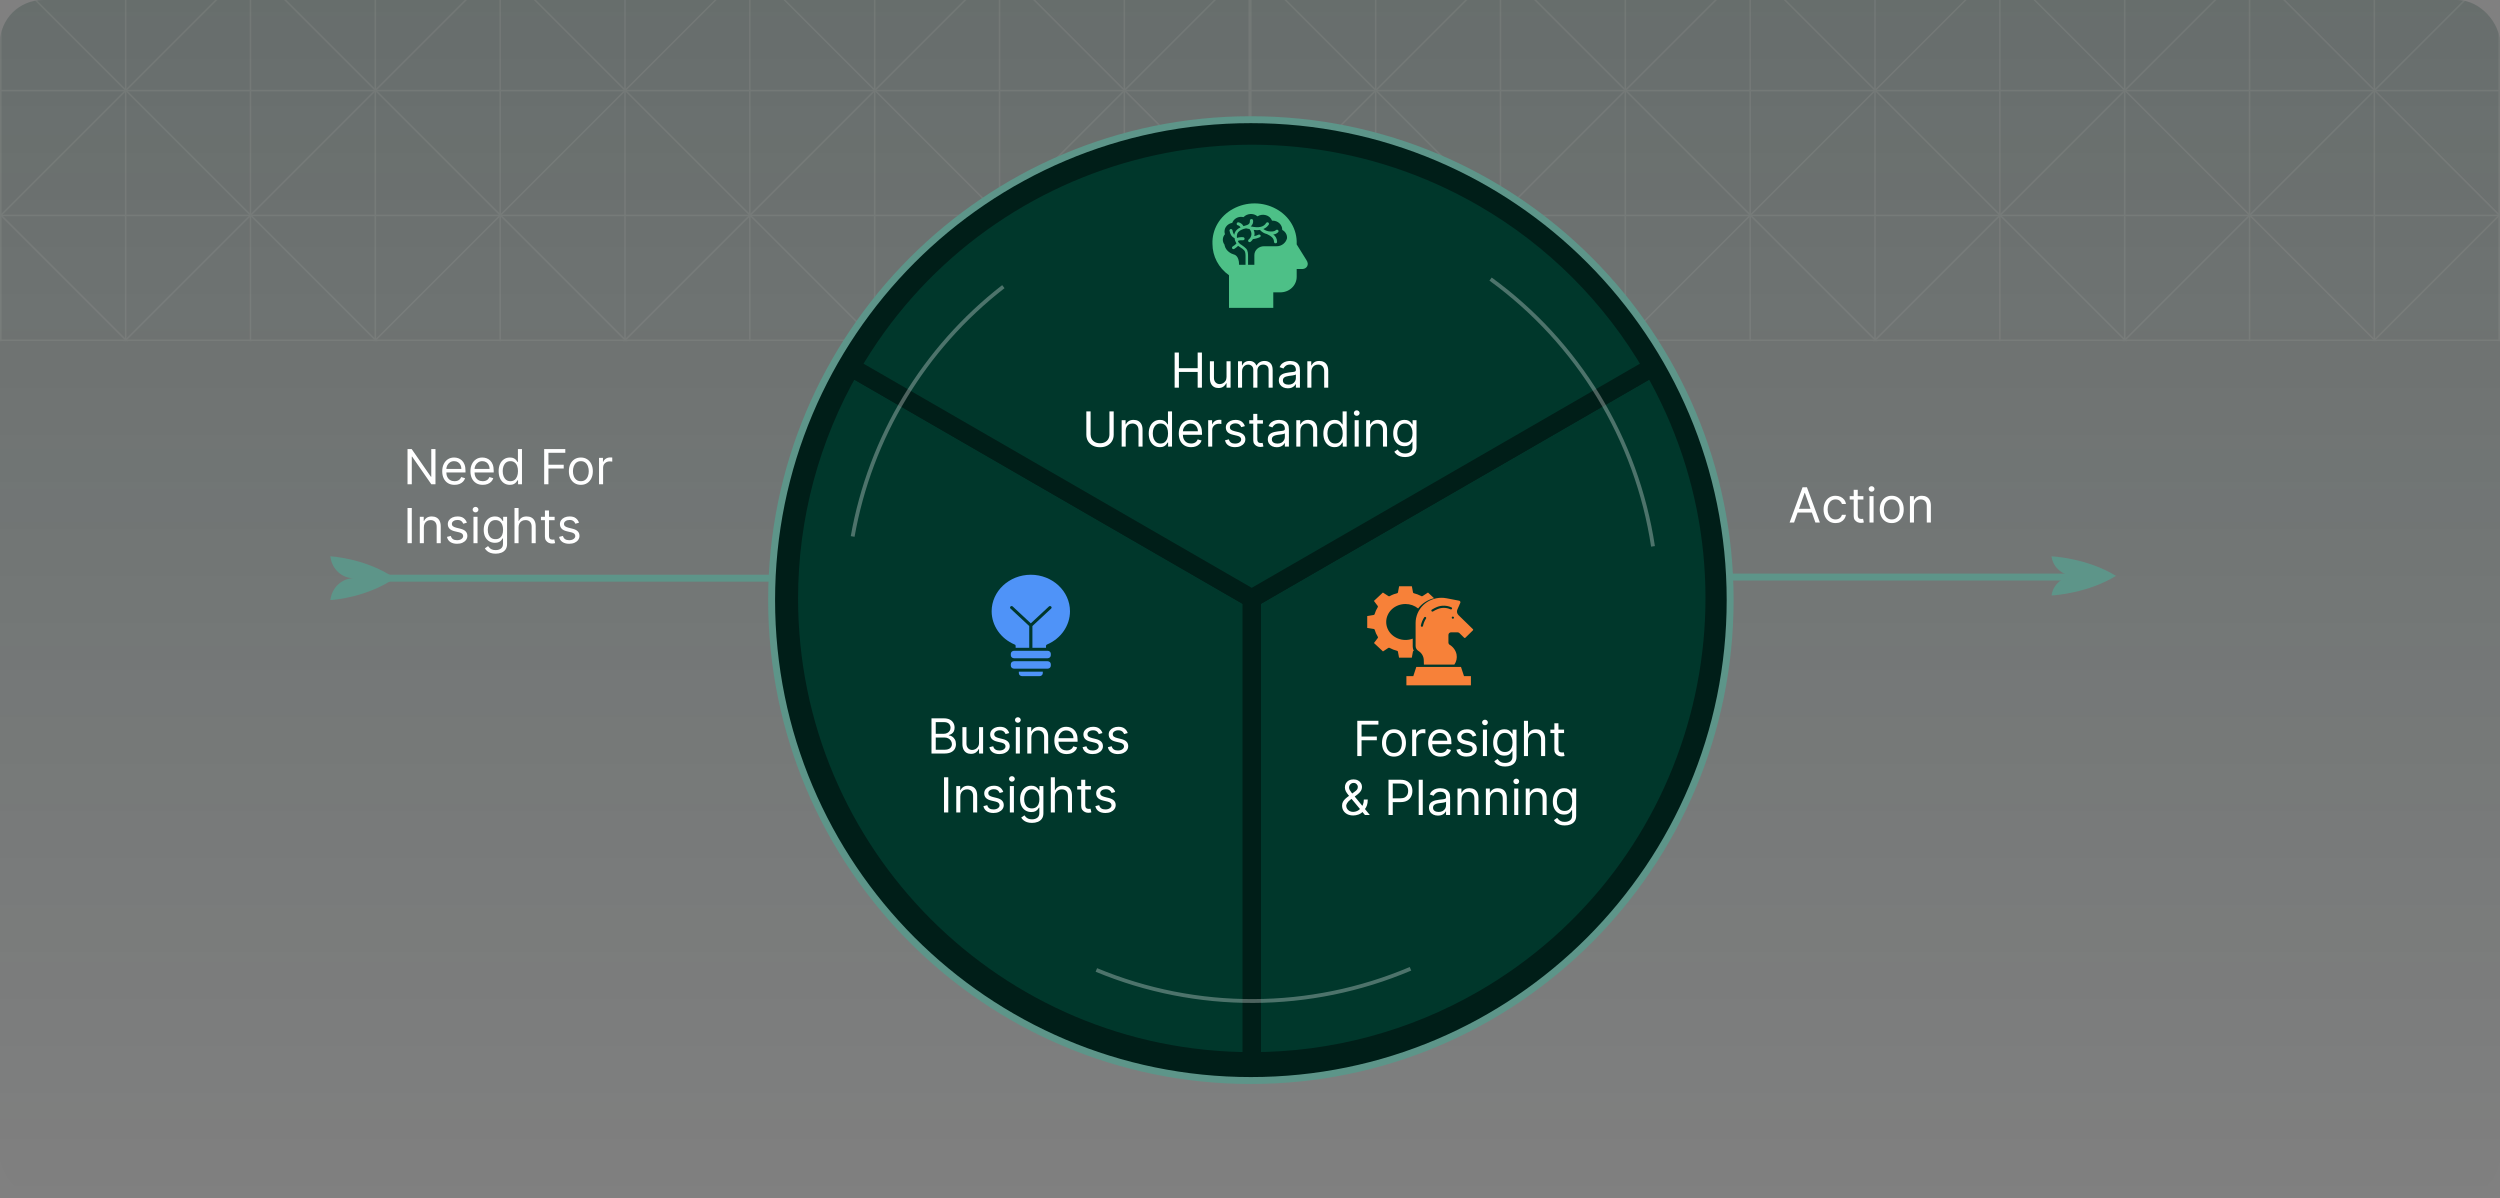 <svg width="1400" height="671" viewBox="0 0 1400 671" fill="none" xmlns="http://www.w3.org/2000/svg">
<rect x="0" y="0" width="1400" height="671" fill="#808080" stroke="none"/>
<g clip-path="url(#clip0_1378_6338)">
<rect width="1400" height="671" rx="24" fill="url(#paint0_linear_1378_6338)" fill-opacity="0.2"/>
<g opacity="0.1" clip-path="url(#clip1_1378_6338)">
<line x1="-218.477" y1="50.739" x2="917.603" y2="50.739" stroke="#D5D2CC" stroke-width="0.874"/>
<line x1="-218.477" y1="120.651" x2="917.603" y2="120.651" stroke="#D5D2CC" stroke-width="0.874"/>
<line x1="-218.477" y1="190.563" x2="917.603" y2="190.563" stroke="#D5D2CC" stroke-width="0.874"/>
<line x1="699.564" y1="-727.477" x2="699.564" y2="408.603" stroke="#D5D2CC" stroke-width="0.874"/>
<line x1="629.65" y1="-727.477" x2="629.65" y2="408.603" stroke="#D5D2CC" stroke-width="0.874"/>
<line x1="559.738" y1="-727.477" x2="559.738" y2="408.603" stroke="#D5D2CC" stroke-width="0.874"/>
<line x1="489.826" y1="-727.477" x2="489.826" y2="408.603" stroke="#D5D2CC" stroke-width="0.874"/>
<line x1="419.914" y1="-727.477" x2="419.913" y2="408.603" stroke="#D5D2CC" stroke-width="0.874"/>
<line x1="349.999" y1="-727.477" x2="349.999" y2="408.603" stroke="#D5D2CC" stroke-width="0.874"/>
<line x1="280.087" y1="-727.477" x2="280.087" y2="408.603" stroke="#D5D2CC" stroke-width="0.874"/>
<line x1="210.175" y1="-727.477" x2="210.175" y2="408.603" stroke="#D5D2CC" stroke-width="0.874"/>
<line x1="140.263" y1="-727.477" x2="140.263" y2="408.603" stroke="#D5D2CC" stroke-width="0.874"/>
<line x1="70.349" y1="-727.477" x2="70.349" y2="408.603" stroke="#D5D2CC" stroke-width="0.874"/>
<line x1="0.437" y1="-727.477" x2="0.437" y2="408.603" stroke="#D5D2CC" stroke-width="0.874"/>
<line y1="-0.437" x2="1136.08" y2="-0.437" transform="matrix(0.707 0.707 0.707 -0.707 -382.773 -263.434)" stroke="#D5D2CC" stroke-width="0.874"/>
<line y1="-0.437" x2="1136.08" y2="-0.437" transform="matrix(0.707 0.707 0.707 -0.707 -312.859 -333.346)" stroke="#D5D2CC" stroke-width="0.874"/>
<line y1="-0.437" x2="1136.08" y2="-0.437" transform="matrix(0.707 0.707 0.707 -0.707 -242.947 -403.258)" stroke="#D5D2CC" stroke-width="0.874"/>
<line y1="-0.437" x2="1136.08" y2="-0.437" transform="matrix(0.707 0.707 0.707 -0.707 -173.035 -473.17)" stroke="#D5D2CC" stroke-width="0.874"/>
<line y1="-0.437" x2="1136.08" y2="-0.437" transform="matrix(0.707 0.707 0.707 -0.707 -103.123 -543.084)" stroke="#D5D2CC" stroke-width="0.874"/>
<line y1="-0.437" x2="1136.08" y2="-0.437" transform="matrix(0.707 0.707 0.707 -0.707 -33.209 -612.996)" stroke="#D5D2CC" stroke-width="0.874"/>
<line y1="-0.437" x2="1136.08" y2="-0.437" transform="matrix(0.707 0.707 0.707 -0.707 36.703 -682.908)" stroke="#D5D2CC" stroke-width="0.874"/>
<line y1="-0.437" x2="1136.08" y2="-0.437" transform="matrix(0.707 0.707 0.707 -0.707 106.615 -752.82)" stroke="#D5D2CC" stroke-width="0.874"/>
<line x1="1069.31" y1="-249.14" x2="265.977" y2="554.19" stroke="#D5D2CC" stroke-width="0.874"/>
<line x1="999.393" y1="-319.052" x2="196.063" y2="484.277" stroke="#D5D2CC" stroke-width="0.874"/>
<line x1="929.481" y1="-388.966" x2="126.151" y2="414.363" stroke="#D5D2CC" stroke-width="0.874"/>
<line x1="859.569" y1="-458.879" x2="56.239" y2="344.451" stroke="#D5D2CC" stroke-width="0.874"/>
<line x1="789.657" y1="-528.791" x2="-13.673" y2="274.539" stroke="#D5D2CC" stroke-width="0.874"/>
<line x1="719.743" y1="-598.703" x2="-83.587" y2="204.627" stroke="#D5D2CC" stroke-width="0.874"/>
<line x1="649.83" y1="-668.617" x2="-153.499" y2="134.713" stroke="#D5D2CC" stroke-width="0.874"/>
<line x1="579.918" y1="-738.529" x2="-223.411" y2="64.801" stroke="#D5D2CC" stroke-width="0.874"/>
</g>
<g opacity="0.1" clip-path="url(#clip2_1378_6338)">
<line x1="481.523" y1="50.739" x2="1617.6" y2="50.739" stroke="#D5D2CC" stroke-width="0.874"/>
<line x1="481.523" y1="120.651" x2="1617.6" y2="120.651" stroke="#D5D2CC" stroke-width="0.874"/>
<line x1="481.523" y1="190.563" x2="1617.6" y2="190.563" stroke="#D5D2CC" stroke-width="0.874"/>
<line x1="1399.56" y1="-727.477" x2="1399.56" y2="408.603" stroke="#D5D2CC" stroke-width="0.874"/>
<line x1="1329.65" y1="-727.477" x2="1329.65" y2="408.603" stroke="#D5D2CC" stroke-width="0.874"/>
<line x1="1259.74" y1="-727.477" x2="1259.74" y2="408.603" stroke="#D5D2CC" stroke-width="0.874"/>
<line x1="1189.83" y1="-727.477" x2="1189.83" y2="408.603" stroke="#D5D2CC" stroke-width="0.874"/>
<line x1="1119.91" y1="-727.477" x2="1119.91" y2="408.603" stroke="#D5D2CC" stroke-width="0.874"/>
<line x1="1050" y1="-727.477" x2="1050" y2="408.603" stroke="#D5D2CC" stroke-width="0.874"/>
<line x1="980.087" y1="-727.477" x2="980.087" y2="408.603" stroke="#D5D2CC" stroke-width="0.874"/>
<line x1="910.175" y1="-727.477" x2="910.175" y2="408.603" stroke="#D5D2CC" stroke-width="0.874"/>
<line x1="840.263" y1="-727.477" x2="840.263" y2="408.603" stroke="#D5D2CC" stroke-width="0.874"/>
<line x1="770.349" y1="-727.477" x2="770.349" y2="408.603" stroke="#D5D2CC" stroke-width="0.874"/>
<line x1="700.437" y1="-727.477" x2="700.437" y2="408.603" stroke="#D5D2CC" stroke-width="0.874"/>
<line y1="-0.437" x2="1136.08" y2="-0.437" transform="matrix(0.707 0.707 0.707 -0.707 317.227 -263.434)" stroke="#D5D2CC" stroke-width="0.874"/>
<line y1="-0.437" x2="1136.08" y2="-0.437" transform="matrix(0.707 0.707 0.707 -0.707 387.141 -333.346)" stroke="#D5D2CC" stroke-width="0.874"/>
<line y1="-0.437" x2="1136.08" y2="-0.437" transform="matrix(0.707 0.707 0.707 -0.707 457.053 -403.258)" stroke="#D5D2CC" stroke-width="0.874"/>
<line y1="-0.437" x2="1136.08" y2="-0.437" transform="matrix(0.707 0.707 0.707 -0.707 526.965 -473.17)" stroke="#D5D2CC" stroke-width="0.874"/>
<line y1="-0.437" x2="1136.08" y2="-0.437" transform="matrix(0.707 0.707 0.707 -0.707 596.877 -543.084)" stroke="#D5D2CC" stroke-width="0.874"/>
<line y1="-0.437" x2="1136.08" y2="-0.437" transform="matrix(0.707 0.707 0.707 -0.707 666.791 -612.996)" stroke="#D5D2CC" stroke-width="0.874"/>
<line y1="-0.437" x2="1136.08" y2="-0.437" transform="matrix(0.707 0.707 0.707 -0.707 736.703 -682.908)" stroke="#D5D2CC" stroke-width="0.874"/>
<line y1="-0.437" x2="1136.08" y2="-0.437" transform="matrix(0.707 0.707 0.707 -0.707 806.615 -752.82)" stroke="#D5D2CC" stroke-width="0.874"/>
<line x1="1769.31" y1="-249.14" x2="965.977" y2="554.19" stroke="#D5D2CC" stroke-width="0.874"/>
<line x1="1699.39" y1="-319.052" x2="896.063" y2="484.277" stroke="#D5D2CC" stroke-width="0.874"/>
<line x1="1629.48" y1="-388.966" x2="826.151" y2="414.363" stroke="#D5D2CC" stroke-width="0.874"/>
<line x1="1559.57" y1="-458.879" x2="756.239" y2="344.451" stroke="#D5D2CC" stroke-width="0.874"/>
<line x1="1489.66" y1="-528.791" x2="686.327" y2="274.539" stroke="#D5D2CC" stroke-width="0.874"/>
<line x1="1419.74" y1="-598.703" x2="616.413" y2="204.627" stroke="#D5D2CC" stroke-width="0.874"/>
<line x1="1349.83" y1="-668.617" x2="546.501" y2="134.713" stroke="#D5D2CC" stroke-width="0.874"/>
<line x1="1279.92" y1="-738.529" x2="476.589" y2="64.801" stroke="#D5D2CC" stroke-width="0.874"/>
</g>
<path fill-rule="evenodd" clip-rule="evenodd" d="M432.105 336.051C432.105 187.475 552.26 67.027 700.493 67.027C848.708 67.027 968.88 187.475 968.88 336.051C968.88 484.627 848.708 605.092 700.493 605.092C552.26 605.092 432.105 484.627 432.105 336.051Z" fill="#001E18"/>
<path d="M432.105 336.051C432.105 187.475 552.26 67.027 700.493 67.027C848.708 67.027 968.88 187.475 968.88 336.051C968.88 484.627 848.708 605.092 700.493 605.092C552.26 605.092 432.105 484.627 432.105 336.051Z" stroke="#5D9589" stroke-width="3.871" stroke-miterlimit="10"/>
<path fill-rule="evenodd" clip-rule="evenodd" d="M925.472 205.525C997.042 329.516 954.564 488.054 830.59 559.624C791.175 582.385 746.478 594.359 700.973 594.359V335.142L925.472 205.525Z" fill="#00372B"/>
<path d="M925.472 205.525C997.042 329.516 954.564 488.054 830.59 559.624C791.175 582.385 746.478 594.359 700.973 594.359V335.142L925.472 205.525Z" stroke="#001E18" stroke-width="10.323" stroke-miterlimit="10" stroke-linejoin="round"/>
<path fill-rule="evenodd" clip-rule="evenodd" d="M700.975 594.359C557.818 594.359 441.758 478.299 441.758 335.142C441.758 289.637 453.732 244.94 476.493 205.525L700.975 335.142V594.359Z" fill="#00372B"/>
<path d="M700.975 594.359C557.818 594.359 441.758 478.299 441.758 335.142C441.758 289.637 453.732 244.94 476.493 205.525L700.975 335.142V594.359Z" stroke="#001E18" stroke-width="10.323" stroke-miterlimit="10" stroke-linejoin="round"/>
<path fill-rule="evenodd" clip-rule="evenodd" d="M476.492 205.523C548.062 81.549 706.6 39.072 830.591 110.659C869.989 133.403 902.712 166.126 925.473 205.523L700.974 335.141L476.492 205.523Z" fill="#00372B"/>
<path d="M476.492 205.523C548.062 81.549 706.6 39.072 830.591 110.659C869.989 133.403 902.712 166.126 925.473 205.523L700.974 335.141L476.492 205.523Z" stroke="#001E18" stroke-width="10.323" stroke-miterlimit="10" stroke-linejoin="round"/>
<path d="M657.795 217.105V197.399H660.181V206.174H670.689V197.399H673.075V217.105H670.689V208.291H660.181V217.105H657.795ZM686.859 211.063V202.325H689.13V217.105H686.859V214.604H686.705C686.359 215.354 685.82 215.992 685.089 216.519C684.357 217.038 683.434 217.298 682.317 217.298C681.394 217.298 680.573 217.096 679.854 216.692C679.136 216.281 678.571 215.665 678.161 214.844C677.75 214.017 677.545 212.974 677.545 211.717V202.325H679.816V211.563C679.816 212.641 680.117 213.5 680.72 214.142C681.33 214.783 682.106 215.104 683.049 215.104C683.613 215.104 684.187 214.96 684.771 214.671C685.361 214.382 685.855 213.94 686.253 213.343C686.657 212.747 686.859 211.986 686.859 211.063ZM693.289 217.105V202.325H695.483V204.635H695.676C695.984 203.846 696.481 203.233 697.167 202.797C697.854 202.354 698.678 202.133 699.64 202.133C700.615 202.133 701.427 202.354 702.075 202.797C702.729 203.233 703.239 203.846 703.605 204.635H703.759C704.137 203.871 704.705 203.265 705.462 202.816C706.219 202.361 707.126 202.133 708.185 202.133C709.506 202.133 710.587 202.547 711.428 203.374C712.268 204.195 712.688 205.475 712.688 207.214V217.105H710.417V207.214C710.417 206.123 710.119 205.344 709.522 204.875C708.926 204.407 708.223 204.173 707.415 204.173C706.376 204.173 705.571 204.487 705 205.116C704.429 205.738 704.143 206.527 704.143 207.483V217.105H701.834V206.983C701.834 206.142 701.561 205.466 701.016 204.952C700.471 204.433 699.768 204.173 698.909 204.173C698.319 204.173 697.767 204.33 697.254 204.644C696.747 204.959 696.336 205.395 696.022 205.953C695.714 206.505 695.56 207.143 695.56 207.868V217.105H693.289ZM721.19 217.452C720.253 217.452 719.403 217.275 718.64 216.923C717.876 216.563 717.27 216.047 716.821 215.373C716.372 214.693 716.147 213.872 716.147 212.91C716.147 212.063 716.314 211.377 716.648 210.851C716.981 210.318 717.427 209.901 717.985 209.6C718.543 209.298 719.159 209.074 719.833 208.926C720.513 208.772 721.196 208.651 721.882 208.561C722.781 208.445 723.509 208.359 724.067 208.301C724.631 208.237 725.042 208.131 725.298 207.983C725.561 207.836 725.693 207.579 725.693 207.214V207.137C725.693 206.187 725.433 205.449 724.914 204.923C724.4 204.397 723.621 204.134 722.575 204.134C721.491 204.134 720.641 204.372 720.025 204.846C719.409 205.321 718.976 205.828 718.726 206.367L716.571 205.597C716.956 204.699 717.469 204 718.11 203.499C718.758 202.993 719.464 202.64 720.227 202.441C720.997 202.236 721.754 202.133 722.498 202.133C722.973 202.133 723.518 202.191 724.134 202.306C724.756 202.415 725.356 202.643 725.933 202.989C726.517 203.336 727.002 203.859 727.386 204.558C727.771 205.257 727.964 206.194 727.964 207.368V217.105H725.693V215.104H725.577C725.423 215.425 725.167 215.768 724.808 216.134C724.448 216.499 723.971 216.81 723.374 217.067C722.777 217.324 722.049 217.452 721.19 217.452ZM721.536 215.412C722.434 215.412 723.191 215.236 723.807 214.883C724.429 214.53 724.897 214.074 725.212 213.516C725.533 212.958 725.693 212.371 725.693 211.755V209.677C725.597 209.792 725.385 209.898 725.058 209.994C724.737 210.084 724.365 210.164 723.942 210.235C723.525 210.299 723.117 210.357 722.72 210.408C722.328 210.453 722.011 210.492 721.767 210.524C721.177 210.601 720.625 210.726 720.112 210.899C719.605 211.066 719.195 211.319 718.88 211.659C718.572 211.993 718.418 212.448 718.418 213.026C718.418 213.815 718.71 214.411 719.294 214.815C719.884 215.213 720.632 215.412 721.536 215.412ZM734.38 208.214V217.105H732.109V202.325H734.303V204.635H734.495C734.841 203.884 735.367 203.281 736.073 202.826C736.779 202.364 737.69 202.133 738.806 202.133C739.807 202.133 740.682 202.338 741.433 202.749C742.183 203.153 742.767 203.769 743.184 204.596C743.601 205.417 743.81 206.457 743.81 207.714V217.105H741.539V207.868C741.539 206.707 741.237 205.802 740.634 205.154C740.031 204.5 739.204 204.173 738.152 204.173C737.427 204.173 736.779 204.33 736.208 204.644C735.643 204.959 735.197 205.417 734.87 206.02C734.543 206.623 734.38 207.355 734.38 208.214ZM621.284 230.399H623.67V243.447C623.67 244.794 623.352 245.997 622.717 247.055C622.089 248.107 621.2 248.938 620.052 249.547C618.904 250.15 617.556 250.452 616.01 250.452C614.464 250.452 613.117 250.15 611.969 249.547C610.821 248.938 609.929 248.107 609.294 247.055C608.665 245.997 608.351 244.794 608.351 243.447V230.399H610.737V243.254C610.737 244.217 610.949 245.073 611.372 245.823C611.796 246.568 612.399 247.155 613.181 247.584C613.97 248.008 614.913 248.219 616.01 248.219C617.107 248.219 618.05 248.008 618.839 247.584C619.628 247.155 620.231 246.568 620.648 245.823C621.072 245.073 621.284 244.217 621.284 243.254V230.399ZM630.398 241.214V250.105H628.127V235.325H630.321V237.635H630.514C630.86 236.884 631.386 236.281 632.092 235.826C632.798 235.364 633.708 235.133 634.825 235.133C635.825 235.133 636.701 235.338 637.452 235.749C638.202 236.153 638.786 236.769 639.203 237.596C639.62 238.417 639.828 239.457 639.828 240.714V250.105H637.557V240.868C637.557 239.707 637.256 238.802 636.653 238.154C636.05 237.5 635.222 237.173 634.17 237.173C633.445 237.173 632.798 237.33 632.227 237.644C631.662 237.959 631.216 238.417 630.889 239.02C630.562 239.623 630.398 240.355 630.398 241.214ZM649.559 250.413C648.327 250.413 647.24 250.102 646.297 249.48C645.354 248.851 644.616 247.966 644.084 246.824C643.551 245.676 643.285 244.319 643.285 242.754C643.285 241.202 643.551 239.854 644.084 238.713C644.616 237.571 645.357 236.689 646.307 236.066C647.256 235.444 648.353 235.133 649.598 235.133C650.56 235.133 651.32 235.293 651.878 235.614C652.443 235.928 652.872 236.288 653.167 236.692C653.469 237.09 653.703 237.417 653.87 237.673H654.062V230.399H656.333V250.105H654.139V247.835H653.87C653.703 248.104 653.466 248.444 653.158 248.855C652.85 249.259 652.41 249.621 651.84 249.942C651.269 250.256 650.508 250.413 649.559 250.413ZM649.867 248.373C650.778 248.373 651.548 248.136 652.176 247.661C652.805 247.18 653.283 246.516 653.61 245.67C653.937 244.816 654.101 243.832 654.101 242.715C654.101 241.612 653.94 240.647 653.62 239.819C653.299 238.985 652.824 238.337 652.196 237.875C651.567 237.407 650.791 237.173 649.867 237.173C648.905 237.173 648.103 237.42 647.461 237.914C646.826 238.401 646.348 239.065 646.028 239.906C645.713 240.74 645.556 241.676 645.556 242.715C645.556 243.767 645.716 244.723 646.037 245.583C646.364 246.436 646.846 247.116 647.481 247.623C648.122 248.123 648.918 248.373 649.867 248.373ZM667.005 250.413C665.58 250.413 664.352 250.099 663.319 249.47C662.293 248.835 661.5 247.95 660.942 246.815C660.391 245.673 660.115 244.345 660.115 242.831C660.115 241.317 660.391 239.983 660.942 238.828C661.5 237.667 662.277 236.762 663.271 236.114C664.272 235.46 665.439 235.133 666.774 235.133C667.543 235.133 668.304 235.261 669.054 235.518C669.805 235.774 670.488 236.191 671.104 236.769C671.719 237.34 672.21 238.097 672.576 239.04C672.942 239.983 673.124 241.144 673.124 242.523V243.485H661.731V241.522H670.815C670.815 240.688 670.648 239.944 670.315 239.29C669.987 238.636 669.519 238.119 668.91 237.741C668.307 237.362 667.595 237.173 666.774 237.173C665.869 237.173 665.086 237.397 664.426 237.846C663.771 238.289 663.268 238.866 662.915 239.579C662.562 240.291 662.386 241.054 662.386 241.869V243.177C662.386 244.294 662.578 245.24 662.963 246.016C663.354 246.786 663.896 247.373 664.589 247.777C665.282 248.175 666.087 248.373 667.005 248.373C667.601 248.373 668.14 248.29 668.621 248.123C669.109 247.95 669.529 247.693 669.882 247.353C670.234 247.007 670.507 246.577 670.7 246.064L672.893 246.68C672.662 247.424 672.274 248.078 671.729 248.643C671.184 249.201 670.51 249.637 669.708 249.952C668.907 250.259 668.005 250.413 667.005 250.413ZM676.579 250.105V235.325H678.773V237.558H678.927C679.196 236.827 679.684 236.233 680.389 235.778C681.095 235.322 681.89 235.094 682.776 235.094C682.942 235.094 683.151 235.098 683.401 235.104C683.651 235.111 683.841 235.12 683.969 235.133V237.442C683.892 237.423 683.715 237.394 683.44 237.356C683.17 237.311 682.885 237.288 682.583 237.288C681.865 237.288 681.223 237.439 680.659 237.741C680.101 238.036 679.658 238.446 679.331 238.972C679.01 239.492 678.85 240.085 678.85 240.752V250.105H676.579ZM697.13 238.636L695.09 239.213C694.962 238.873 694.772 238.543 694.522 238.222C694.278 237.895 693.945 237.625 693.522 237.413C693.098 237.202 692.556 237.096 691.895 237.096C690.991 237.096 690.237 237.304 689.634 237.721C689.037 238.132 688.739 238.655 688.739 239.29C688.739 239.854 688.944 240.3 689.355 240.627C689.766 240.955 690.407 241.227 691.279 241.445L693.473 241.984C694.795 242.305 695.78 242.796 696.427 243.456C697.075 244.111 697.399 244.954 697.399 245.987C697.399 246.834 697.156 247.591 696.668 248.258C696.187 248.925 695.513 249.451 694.647 249.836C693.781 250.221 692.774 250.413 691.626 250.413C690.118 250.413 688.871 250.086 687.883 249.432C686.895 248.778 686.269 247.822 686.006 246.564L688.162 246.026C688.367 246.821 688.755 247.418 689.326 247.815C689.903 248.213 690.657 248.412 691.587 248.412C692.646 248.412 693.486 248.187 694.108 247.738C694.737 247.283 695.051 246.738 695.051 246.103C695.051 245.589 694.872 245.16 694.513 244.813C694.153 244.46 693.602 244.197 692.858 244.024L690.394 243.447C689.041 243.126 688.046 242.629 687.411 241.955C686.783 241.275 686.468 240.425 686.468 239.405C686.468 238.571 686.702 237.834 687.171 237.192C687.645 236.551 688.29 236.047 689.105 235.681C689.926 235.316 690.856 235.133 691.895 235.133C693.358 235.133 694.506 235.454 695.34 236.095C696.181 236.737 696.777 237.583 697.13 238.636ZM707.246 235.325V237.25H699.586V235.325H707.246ZM701.818 231.784H704.089V245.872C704.089 246.513 704.182 246.994 704.368 247.315C704.561 247.629 704.805 247.841 705.1 247.95C705.401 248.053 705.719 248.104 706.052 248.104C706.303 248.104 706.508 248.091 706.668 248.066C706.829 248.033 706.957 248.008 707.053 247.989L707.515 250.028C707.361 250.086 707.146 250.144 706.87 250.202C706.594 250.266 706.245 250.298 705.821 250.298C705.18 250.298 704.551 250.16 703.935 249.884C703.326 249.608 702.819 249.188 702.415 248.624C702.017 248.059 701.818 247.347 701.818 246.487V231.784ZM715.011 250.452C714.074 250.452 713.224 250.275 712.461 249.923C711.697 249.563 711.091 249.047 710.642 248.373C710.193 247.693 709.969 246.872 709.969 245.91C709.969 245.063 710.135 244.377 710.469 243.851C710.803 243.318 711.248 242.901 711.807 242.6C712.365 242.298 712.98 242.074 713.654 241.926C714.334 241.772 715.017 241.651 715.704 241.561C716.602 241.445 717.33 241.359 717.888 241.301C718.452 241.237 718.863 241.131 719.12 240.983C719.383 240.836 719.514 240.579 719.514 240.214V240.137C719.514 239.187 719.254 238.449 718.735 237.923C718.222 237.397 717.442 237.134 716.396 237.134C715.312 237.134 714.462 237.372 713.847 237.846C713.231 238.321 712.798 238.828 712.547 239.367L710.392 238.597C710.777 237.699 711.29 237 711.932 236.499C712.58 235.993 713.285 235.64 714.049 235.441C714.818 235.236 715.575 235.133 716.319 235.133C716.794 235.133 717.339 235.191 717.955 235.306C718.578 235.415 719.177 235.643 719.755 235.989C720.338 236.336 720.823 236.859 721.208 237.558C721.593 238.257 721.785 239.194 721.785 240.368V250.105H719.514V248.104H719.399C719.245 248.425 718.988 248.768 718.629 249.134C718.27 249.499 717.792 249.81 717.195 250.067C716.599 250.324 715.87 250.452 715.011 250.452ZM715.357 248.412C716.255 248.412 717.012 248.236 717.628 247.883C718.25 247.53 718.719 247.074 719.033 246.516C719.354 245.958 719.514 245.371 719.514 244.755V242.677C719.418 242.792 719.206 242.898 718.879 242.994C718.558 243.084 718.186 243.164 717.763 243.235C717.346 243.299 716.939 243.357 716.541 243.408C716.149 243.453 715.832 243.492 715.588 243.524C714.998 243.601 714.446 243.726 713.933 243.899C713.426 244.066 713.016 244.319 712.701 244.659C712.394 244.993 712.24 245.448 712.24 246.026C712.24 246.815 712.531 247.411 713.115 247.815C713.705 248.213 714.453 248.412 715.357 248.412ZM728.201 241.214V250.105H725.93V235.325H728.124V237.635H728.316C728.663 236.884 729.189 236.281 729.894 235.826C730.6 235.364 731.511 235.133 732.627 235.133C733.628 235.133 734.503 235.338 735.254 235.749C736.005 236.153 736.588 236.769 737.005 237.596C737.422 238.417 737.631 239.457 737.631 240.714V250.105H735.36V240.868C735.36 239.707 735.058 238.802 734.455 238.154C733.852 237.5 733.025 237.173 731.973 237.173C731.248 237.173 730.6 237.33 730.029 237.644C729.465 237.959 729.019 238.417 728.692 239.02C728.364 239.623 728.201 240.355 728.201 241.214ZM747.361 250.413C746.13 250.413 745.042 250.102 744.099 249.48C743.156 248.851 742.419 247.966 741.886 246.824C741.354 245.676 741.088 244.319 741.088 242.754C741.088 241.202 741.354 239.854 741.886 238.713C742.419 237.571 743.16 236.689 744.109 236.066C745.058 235.444 746.155 235.133 747.4 235.133C748.362 235.133 749.122 235.293 749.68 235.614C750.245 235.928 750.675 236.288 750.97 236.692C751.271 237.09 751.505 237.417 751.672 237.673H751.865V230.399H754.136V250.105H751.942V247.835H751.672C751.505 248.104 751.268 248.444 750.96 248.855C750.652 249.259 750.213 249.621 749.642 249.942C749.071 250.256 748.311 250.413 747.361 250.413ZM747.669 248.373C748.58 248.373 749.35 248.136 749.979 247.661C750.607 247.18 751.085 246.516 751.412 245.67C751.74 244.816 751.903 243.832 751.903 242.715C751.903 241.612 751.743 240.647 751.422 239.819C751.101 238.985 750.627 238.337 749.998 237.875C749.369 237.407 748.593 237.173 747.669 237.173C746.707 237.173 745.905 237.42 745.264 237.914C744.629 238.401 744.151 239.065 743.83 239.906C743.516 240.74 743.359 241.676 743.359 242.715C743.359 243.767 743.519 244.723 743.84 245.583C744.167 246.436 744.648 247.116 745.283 247.623C745.924 248.123 746.72 248.373 747.669 248.373ZM758.61 250.105V235.325H760.881V250.105H758.61ZM759.765 232.862C759.322 232.862 758.94 232.711 758.62 232.41C758.305 232.108 758.148 231.746 758.148 231.322C758.148 230.899 758.305 230.537 758.62 230.235C758.94 229.934 759.322 229.783 759.765 229.783C760.207 229.783 760.586 229.934 760.9 230.235C761.221 230.537 761.381 230.899 761.381 231.322C761.381 231.746 761.221 232.108 760.9 232.41C760.586 232.711 760.207 232.862 759.765 232.862ZM767.311 241.214V250.105H765.04V235.325H767.234V237.635H767.427C767.773 236.884 768.299 236.281 769.005 235.826C769.71 235.364 770.621 235.133 771.737 235.133C772.738 235.133 773.614 235.338 774.364 235.749C775.115 236.153 775.699 236.769 776.116 237.596C776.533 238.417 776.741 239.457 776.741 240.714V250.105H774.47V240.868C774.47 239.707 774.169 238.802 773.566 238.154C772.963 237.5 772.135 237.173 771.083 237.173C770.358 237.173 769.71 237.33 769.139 237.644C768.575 237.959 768.129 238.417 767.802 239.02C767.475 239.623 767.311 240.355 767.311 241.214ZM786.857 255.956C785.76 255.956 784.817 255.815 784.028 255.533C783.239 255.257 782.581 254.891 782.055 254.436C781.536 253.987 781.122 253.505 780.814 252.992L782.623 251.722C782.828 251.991 783.088 252.299 783.402 252.646C783.717 252.999 784.146 253.303 784.692 253.56C785.243 253.823 785.965 253.954 786.857 253.954C788.05 253.954 789.035 253.666 789.811 253.088C790.587 252.511 790.975 251.607 790.975 250.375V247.373H790.783C790.616 247.642 790.379 247.976 790.071 248.373C789.769 248.765 789.333 249.114 788.762 249.422C788.197 249.724 787.434 249.875 786.472 249.875C785.279 249.875 784.207 249.592 783.258 249.028C782.315 248.463 781.568 247.642 781.016 246.564C780.471 245.487 780.198 244.178 780.198 242.638C780.198 241.125 780.464 239.806 780.997 238.684C781.529 237.555 782.27 236.682 783.219 236.066C784.169 235.444 785.266 235.133 786.51 235.133C787.473 235.133 788.236 235.293 788.8 235.614C789.371 235.928 789.808 236.288 790.109 236.692C790.417 237.09 790.654 237.417 790.821 237.673H791.052V235.325H793.246V250.529C793.246 251.799 792.957 252.832 792.38 253.627C791.809 254.429 791.039 255.016 790.071 255.388C789.108 255.767 788.037 255.956 786.857 255.956ZM786.78 247.835C787.691 247.835 788.46 247.626 789.089 247.209C789.718 246.792 790.196 246.192 790.523 245.41C790.85 244.627 791.014 243.691 791.014 242.6C791.014 241.535 790.853 240.595 790.532 239.781C790.212 238.966 789.737 238.328 789.108 237.866C788.48 237.404 787.703 237.173 786.78 237.173C785.817 237.173 785.016 237.417 784.374 237.904C783.739 238.392 783.261 239.046 782.94 239.867C782.626 240.688 782.469 241.599 782.469 242.6C782.469 243.626 782.629 244.534 782.95 245.323C783.277 246.106 783.758 246.722 784.393 247.171C785.035 247.613 785.83 247.835 786.78 247.835Z" fill="white"/>
<path d="M521.634 421.975V402.268H528.524C529.897 402.268 531.029 402.505 531.921 402.98C532.812 403.448 533.476 404.08 533.912 404.876C534.349 405.665 534.567 406.54 534.567 407.502C534.567 408.349 534.416 409.048 534.114 409.6C533.819 410.152 533.428 410.588 532.941 410.909C532.459 411.23 531.937 411.467 531.372 411.621V411.813C531.975 411.852 532.581 412.064 533.191 412.448C533.8 412.833 534.31 413.385 534.721 414.103C535.131 414.822 535.337 415.701 535.337 416.74C535.337 417.728 535.112 418.616 534.663 419.405C534.214 420.194 533.505 420.82 532.536 421.282C531.568 421.744 530.307 421.975 528.755 421.975H521.634ZM524.021 419.858H528.755C530.314 419.858 531.42 419.556 532.075 418.953C532.735 418.344 533.066 417.606 533.066 416.74C533.066 416.073 532.896 415.457 532.556 414.892C532.216 414.322 531.731 413.866 531.103 413.526C530.474 413.18 529.73 413.007 528.87 413.007H524.021V419.858ZM524.021 410.928H528.447C529.165 410.928 529.813 410.787 530.391 410.505C530.974 410.222 531.436 409.825 531.776 409.311C532.123 408.798 532.296 408.195 532.296 407.502C532.296 406.636 531.994 405.902 531.391 405.299C530.788 404.69 529.832 404.385 528.524 404.385H524.021V410.928ZM548.264 415.932V407.195H550.535V421.975H548.264V419.473H548.11C547.764 420.223 547.225 420.862 546.494 421.388C545.762 421.907 544.839 422.167 543.722 422.167C542.799 422.167 541.978 421.965 541.259 421.561C540.541 421.15 539.976 420.534 539.566 419.713C539.155 418.886 538.95 417.843 538.95 416.586V407.195H541.221V416.432C541.221 417.51 541.522 418.369 542.125 419.011C542.735 419.652 543.511 419.973 544.454 419.973C545.018 419.973 545.592 419.829 546.176 419.54C546.766 419.251 547.26 418.809 547.658 418.212C548.062 417.616 548.264 416.855 548.264 415.932ZM565.164 410.505L563.124 411.082C562.995 410.742 562.806 410.412 562.556 410.091C562.312 409.764 561.979 409.494 561.555 409.283C561.132 409.071 560.59 408.965 559.929 408.965C559.025 408.965 558.271 409.174 557.668 409.591C557.071 410.001 556.773 410.524 556.773 411.159C556.773 411.724 556.978 412.169 557.389 412.497C557.799 412.824 558.441 413.096 559.313 413.314L561.507 413.853C562.829 414.174 563.813 414.665 564.461 415.326C565.109 415.98 565.433 416.823 565.433 417.856C565.433 418.703 565.189 419.46 564.702 420.127C564.221 420.794 563.547 421.32 562.681 421.705C561.815 422.09 560.808 422.283 559.66 422.283C558.152 422.283 556.904 421.955 555.916 421.301C554.929 420.647 554.303 419.691 554.04 418.434L556.196 417.895C556.401 418.69 556.789 419.287 557.36 419.684C557.937 420.082 558.691 420.281 559.621 420.281C560.68 420.281 561.52 420.057 562.142 419.607C562.771 419.152 563.085 418.607 563.085 417.972C563.085 417.458 562.906 417.029 562.546 416.682C562.187 416.329 561.635 416.066 560.891 415.893L558.428 415.316C557.074 414.995 556.08 414.498 555.445 413.824C554.816 413.144 554.502 412.294 554.502 411.274C554.502 410.441 554.736 409.703 555.204 409.061C555.679 408.42 556.324 407.916 557.139 407.551C557.96 407.185 558.89 407.002 559.929 407.002C561.392 407.002 562.54 407.323 563.374 407.964C564.214 408.606 564.811 409.453 565.164 410.505ZM568.851 421.975V407.195H571.122V421.975H568.851ZM570.006 404.731C569.564 404.731 569.182 404.58 568.861 404.279C568.547 403.977 568.39 403.615 568.39 403.192C568.39 402.768 568.547 402.406 568.861 402.104C569.182 401.803 569.564 401.652 570.006 401.652C570.449 401.652 570.827 401.803 571.142 402.104C571.462 402.406 571.623 402.768 571.623 403.192C571.623 403.615 571.462 403.977 571.142 404.279C570.827 404.58 570.449 404.731 570.006 404.731ZM577.553 413.083V421.975H575.282V407.195H577.476V409.504H577.668C578.014 408.753 578.54 408.15 579.246 407.695C579.952 407.233 580.863 407.002 581.979 407.002C582.98 407.002 583.855 407.207 584.606 407.618C585.356 408.022 585.94 408.638 586.357 409.465C586.774 410.287 586.983 411.326 586.983 412.583V421.975H584.712V412.737C584.712 411.576 584.41 410.671 583.807 410.024C583.204 409.369 582.377 409.042 581.325 409.042C580.6 409.042 579.952 409.199 579.381 409.514C578.816 409.828 578.37 410.287 578.043 410.89C577.716 411.493 577.553 412.224 577.553 413.083ZM597.329 422.283C595.905 422.283 594.676 421.968 593.644 421.34C592.617 420.704 591.825 419.819 591.267 418.684C590.715 417.542 590.439 416.214 590.439 414.7C590.439 413.186 590.715 411.852 591.267 410.697C591.825 409.536 592.601 408.632 593.596 407.984C594.596 407.329 595.764 407.002 597.098 407.002C597.868 407.002 598.628 407.13 599.379 407.387C600.129 407.644 600.812 408.061 601.428 408.638C602.044 409.209 602.535 409.966 602.9 410.909C603.266 411.852 603.449 413.013 603.449 414.392V415.354H592.056V413.391H601.14C601.14 412.557 600.973 411.813 600.639 411.159C600.312 410.505 599.844 409.988 599.234 409.61C598.631 409.231 597.919 409.042 597.098 409.042C596.194 409.042 595.411 409.267 594.75 409.716C594.096 410.158 593.592 410.736 593.239 411.448C592.887 412.16 592.71 412.923 592.71 413.738V415.046C592.71 416.163 592.903 417.109 593.288 417.885C593.679 418.655 594.221 419.242 594.914 419.646C595.607 420.044 596.412 420.243 597.329 420.243C597.926 420.243 598.464 420.159 598.946 419.992C599.433 419.819 599.853 419.563 600.206 419.223C600.559 418.876 600.832 418.446 601.024 417.933L603.218 418.549C602.987 419.293 602.599 419.947 602.054 420.512C601.508 421.07 600.835 421.506 600.033 421.821C599.231 422.129 598.33 422.283 597.329 422.283ZM617.373 410.505L615.333 411.082C615.204 410.742 615.015 410.412 614.765 410.091C614.521 409.764 614.188 409.494 613.764 409.283C613.341 409.071 612.799 408.965 612.138 408.965C611.233 408.965 610.48 409.174 609.877 409.591C609.28 410.001 608.982 410.524 608.982 411.159C608.982 411.724 609.187 412.169 609.598 412.497C610.008 412.824 610.65 413.096 611.522 413.314L613.716 413.853C615.038 414.174 616.022 414.665 616.67 415.326C617.318 415.98 617.642 416.823 617.642 417.856C617.642 418.703 617.398 419.46 616.911 420.127C616.43 420.794 615.756 421.32 614.89 421.705C614.024 422.09 613.017 422.283 611.869 422.283C610.361 422.283 609.113 421.955 608.125 421.301C607.138 420.647 606.512 419.691 606.249 418.434L608.404 417.895C608.61 418.69 608.998 419.287 609.569 419.684C610.146 420.082 610.9 420.281 611.83 420.281C612.889 420.281 613.729 420.057 614.351 419.607C614.98 419.152 615.294 418.607 615.294 417.972C615.294 417.458 615.115 417.029 614.755 416.682C614.396 416.329 613.844 416.066 613.1 415.893L610.637 415.316C609.283 414.995 608.289 414.498 607.654 413.824C607.025 413.144 606.711 412.294 606.711 411.274C606.711 410.441 606.945 409.703 607.413 409.061C607.888 408.42 608.533 407.916 609.347 407.551C610.169 407.185 611.099 407.002 612.138 407.002C613.601 407.002 614.749 407.323 615.583 407.964C616.423 408.606 617.02 409.453 617.373 410.505ZM631.53 410.505L629.49 411.082C629.361 410.742 629.172 410.412 628.922 410.091C628.678 409.764 628.345 409.494 627.921 409.283C627.498 409.071 626.956 408.965 626.295 408.965C625.39 408.965 624.637 409.174 624.034 409.591C623.437 410.001 623.139 410.524 623.139 411.159C623.139 411.724 623.344 412.169 623.755 412.497C624.165 412.824 624.807 413.096 625.679 413.314L627.873 413.853C629.195 414.174 630.179 414.665 630.827 415.326C631.475 415.98 631.799 416.823 631.799 417.856C631.799 418.703 631.555 419.46 631.068 420.127C630.587 420.794 629.913 421.32 629.047 421.705C628.181 422.09 627.174 422.283 626.026 422.283C624.518 422.283 623.27 421.955 622.282 421.301C621.295 420.647 620.669 419.691 620.406 418.434L622.561 417.895C622.767 418.69 623.155 419.287 623.726 419.684C624.303 420.082 625.057 420.281 625.987 420.281C627.046 420.281 627.886 420.057 628.508 419.607C629.137 419.152 629.451 418.607 629.451 417.972C629.451 417.458 629.272 417.029 628.912 416.682C628.553 416.329 628.001 416.066 627.257 415.893L624.794 415.316C623.44 414.995 622.446 414.498 621.811 413.824C621.182 413.144 620.868 412.294 620.868 411.274C620.868 410.441 621.102 409.703 621.57 409.061C622.045 408.42 622.69 407.916 623.504 407.551C624.326 407.185 625.256 407.002 626.295 407.002C627.758 407.002 628.906 407.323 629.74 407.964C630.58 408.606 631.177 409.453 631.53 410.505ZM531.033 435.268V454.975H528.647V435.268H531.033ZM537.781 446.083V454.975H535.51V440.195H537.704V442.504H537.896C538.242 441.753 538.769 441.15 539.474 440.695C540.18 440.233 541.091 440.002 542.207 440.002C543.208 440.002 544.083 440.207 544.834 440.618C545.584 441.022 546.168 441.638 546.585 442.465C547.002 443.287 547.211 444.326 547.211 445.583V454.975H544.94V445.737C544.94 444.576 544.638 443.671 544.035 443.024C543.432 442.369 542.605 442.042 541.553 442.042C540.828 442.042 540.18 442.199 539.609 442.514C539.044 442.828 538.599 443.287 538.271 443.89C537.944 444.493 537.781 445.224 537.781 446.083ZM561.829 443.505L559.79 444.082C559.661 443.742 559.472 443.412 559.222 443.091C558.978 442.764 558.644 442.494 558.221 442.283C557.798 442.071 557.256 441.965 556.595 441.965C555.69 441.965 554.937 442.174 554.334 442.591C553.737 443.001 553.439 443.524 553.439 444.159C553.439 444.724 553.644 445.169 554.055 445.497C554.465 445.824 555.107 446.096 555.979 446.314L558.173 446.853C559.494 447.174 560.479 447.665 561.127 448.326C561.775 448.98 562.099 449.823 562.099 450.856C562.099 451.703 561.855 452.46 561.368 453.127C560.886 453.794 560.213 454.32 559.347 454.705C558.481 455.09 557.474 455.283 556.325 455.283C554.818 455.283 553.57 454.955 552.582 454.301C551.594 453.647 550.969 452.691 550.706 451.434L552.861 450.895C553.067 451.69 553.455 452.287 554.026 452.684C554.603 453.082 555.357 453.281 556.287 453.281C557.345 453.281 558.186 453.057 558.808 452.607C559.437 452.152 559.751 451.607 559.751 450.972C559.751 450.458 559.571 450.029 559.212 449.682C558.853 449.329 558.301 449.066 557.557 448.893L555.094 448.316C553.74 447.995 552.746 447.498 552.111 446.824C551.482 446.144 551.168 445.294 551.168 444.274C551.168 443.441 551.402 442.703 551.87 442.061C552.345 441.42 552.99 440.916 553.804 440.551C554.625 440.185 555.556 440.002 556.595 440.002C558.057 440.002 559.206 440.323 560.04 440.964C560.88 441.606 561.477 442.453 561.829 443.505ZM565.517 454.975V440.195H567.788V454.975H565.517ZM566.672 437.731C566.229 437.731 565.848 437.58 565.527 437.279C565.213 436.977 565.055 436.615 565.055 436.192C565.055 435.768 565.213 435.406 565.527 435.104C565.848 434.803 566.229 434.652 566.672 434.652C567.115 434.652 567.493 434.803 567.807 435.104C568.128 435.406 568.289 435.768 568.289 436.192C568.289 436.615 568.128 436.977 567.807 437.279C567.493 437.58 567.115 437.731 566.672 437.731ZM577.913 460.825C576.816 460.825 575.873 460.684 575.084 460.402C574.295 460.126 573.638 459.76 573.112 459.305C572.592 458.856 572.178 458.375 571.87 457.861L573.68 456.591C573.885 456.861 574.145 457.169 574.459 457.515C574.773 457.868 575.203 458.172 575.748 458.429C576.3 458.692 577.022 458.824 577.913 458.824C579.107 458.824 580.091 458.535 580.867 457.958C581.644 457.38 582.032 456.476 582.032 455.244V452.242H581.839C581.673 452.511 581.435 452.845 581.127 453.243C580.826 453.634 580.39 453.983 579.819 454.291C579.254 454.593 578.491 454.744 577.528 454.744C576.335 454.744 575.264 454.461 574.315 453.897C573.372 453.332 572.624 452.511 572.073 451.434C571.527 450.356 571.255 449.047 571.255 447.508C571.255 445.994 571.521 444.675 572.053 443.553C572.586 442.424 573.327 441.551 574.276 440.935C575.226 440.313 576.322 440.002 577.567 440.002C578.529 440.002 579.293 440.162 579.857 440.483C580.428 440.798 580.864 441.157 581.166 441.561C581.474 441.959 581.711 442.286 581.878 442.542H582.109V440.195H584.303V455.398C584.303 456.668 584.014 457.701 583.437 458.496C582.866 459.298 582.096 459.885 581.127 460.257C580.165 460.636 579.094 460.825 577.913 460.825ZM577.836 452.704C578.747 452.704 579.517 452.495 580.146 452.078C580.774 451.661 581.252 451.061 581.58 450.279C581.907 449.496 582.07 448.56 582.07 447.469C582.07 446.404 581.91 445.464 581.589 444.65C581.268 443.835 580.794 443.197 580.165 442.735C579.536 442.273 578.76 442.042 577.836 442.042C576.874 442.042 576.072 442.286 575.431 442.773C574.796 443.261 574.318 443.915 573.997 444.736C573.683 445.557 573.526 446.468 573.526 447.469C573.526 448.496 573.686 449.403 574.007 450.192C574.334 450.975 574.815 451.591 575.45 452.04C576.092 452.482 576.887 452.704 577.836 452.704ZM590.73 446.083V454.975H588.46V435.268H590.73V442.504H590.923C591.269 441.741 591.789 441.134 592.482 440.685C593.181 440.23 594.111 440.002 595.272 440.002C596.279 440.002 597.161 440.204 597.918 440.608C598.675 441.006 599.262 441.619 599.679 442.446C600.103 443.267 600.314 444.313 600.314 445.583V454.975H598.044V445.737C598.044 444.563 597.739 443.655 597.129 443.014C596.526 442.366 595.689 442.042 594.618 442.042C593.874 442.042 593.207 442.199 592.616 442.514C592.033 442.828 591.571 443.287 591.231 443.89C590.897 444.493 590.73 445.224 590.73 446.083ZM610.897 440.195V442.119H603.237V440.195H610.897ZM605.47 436.653H607.741V450.741C607.741 451.382 607.834 451.863 608.02 452.184C608.212 452.498 608.456 452.71 608.751 452.819C609.052 452.922 609.37 452.973 609.703 452.973C609.954 452.973 610.159 452.96 610.319 452.935C610.48 452.903 610.608 452.877 610.704 452.858L611.166 454.898C611.012 454.955 610.797 455.013 610.521 455.071C610.246 455.135 609.896 455.167 609.473 455.167C608.831 455.167 608.202 455.029 607.587 454.753C606.977 454.477 606.47 454.057 606.066 453.493C605.668 452.928 605.47 452.216 605.47 451.357V436.653ZM624.517 443.505L622.477 444.082C622.349 443.742 622.16 443.412 621.91 443.091C621.666 442.764 621.332 442.494 620.909 442.283C620.485 442.071 619.943 441.965 619.283 441.965C618.378 441.965 617.624 442.174 617.021 442.591C616.425 443.001 616.126 443.524 616.126 444.159C616.126 444.724 616.332 445.169 616.742 445.497C617.153 445.824 617.794 446.096 618.667 446.314L620.861 446.853C622.182 447.174 623.167 447.665 623.815 448.326C624.463 448.98 624.787 449.823 624.787 450.856C624.787 451.703 624.543 452.46 624.055 453.127C623.574 453.794 622.901 454.32 622.035 454.705C621.169 455.09 620.161 455.283 619.013 455.283C617.506 455.283 616.258 454.955 615.27 454.301C614.282 453.647 613.657 452.691 613.394 451.434L615.549 450.895C615.754 451.69 616.143 452.287 616.713 452.684C617.291 453.082 618.045 453.281 618.975 453.281C620.033 453.281 620.874 453.057 621.496 452.607C622.124 452.152 622.439 451.607 622.439 450.972C622.439 450.458 622.259 450.029 621.9 449.682C621.541 449.329 620.989 449.066 620.245 448.893L617.782 448.316C616.428 447.995 615.434 447.498 614.799 446.824C614.17 446.144 613.856 445.294 613.856 444.274C613.856 443.441 614.09 442.703 614.558 442.061C615.033 441.42 615.677 440.916 616.492 440.551C617.313 440.185 618.243 440.002 619.283 440.002C620.745 440.002 621.894 440.323 622.727 440.964C623.568 441.606 624.164 442.453 624.517 443.505Z" fill="white"/>
<path d="M760.079 423.393V403.655H771.915V405.775H762.47V412.444H771.028V414.564H762.47V423.393H760.079ZM780.627 423.701C779.291 423.701 778.118 423.383 777.109 422.747C776.107 422.111 775.323 421.221 774.758 420.077C774.199 418.934 773.919 417.597 773.919 416.068C773.919 414.526 774.199 413.18 774.758 412.03C775.323 410.88 776.107 409.987 777.109 409.35C778.118 408.714 779.291 408.396 780.627 408.396C781.963 408.396 783.133 408.714 784.135 409.35C785.144 409.987 785.928 410.88 786.487 412.03C787.052 413.18 787.335 414.526 787.335 416.068C787.335 417.597 787.052 418.934 786.487 420.077C785.928 421.221 785.144 422.111 784.135 422.747C783.133 423.383 781.963 423.701 780.627 423.701ZM780.627 421.658C781.642 421.658 782.477 421.398 783.133 420.877C783.788 420.357 784.273 419.672 784.588 418.824C784.903 417.976 785.06 417.057 785.06 416.068C785.06 415.078 784.903 414.156 784.588 413.302C784.273 412.447 783.788 411.757 783.133 411.23C782.477 410.703 781.642 410.439 780.627 410.439C779.612 410.439 778.777 410.703 778.121 411.23C777.466 411.757 776.981 412.447 776.666 413.302C776.351 414.156 776.194 415.078 776.194 416.068C776.194 417.057 776.351 417.976 776.666 418.824C776.981 419.672 777.466 420.357 778.121 420.877C778.777 421.398 779.612 421.658 780.627 421.658ZM790.807 423.393V408.589H793.004V410.825H793.158C793.428 410.093 793.917 409.498 794.623 409.042C795.33 408.586 796.127 408.358 797.014 408.358C797.181 408.358 797.389 408.361 797.64 408.367C797.891 408.374 798.08 408.383 798.209 408.396V410.709C798.131 410.69 797.955 410.661 797.679 410.623C797.409 410.578 797.123 410.555 796.821 410.555C796.101 410.555 795.459 410.706 794.893 411.008C794.334 411.304 793.891 411.715 793.563 412.242C793.242 412.762 793.081 413.357 793.081 414.025V423.393H790.807ZM806.661 423.701C805.234 423.701 804.004 423.386 802.97 422.756C801.942 422.12 801.148 421.234 800.589 420.096C800.037 418.953 799.76 417.623 799.76 416.106C799.76 414.59 800.037 413.254 800.589 412.097C801.148 410.934 801.926 410.028 802.921 409.379C803.924 408.724 805.093 408.396 806.43 408.396C807.201 408.396 807.962 408.525 808.714 408.782C809.465 409.039 810.15 409.456 810.767 410.035C811.383 410.607 811.875 411.365 812.241 412.309C812.607 413.254 812.79 414.417 812.79 415.798V416.762H801.379V414.796H810.477C810.477 413.96 810.31 413.215 809.976 412.56C809.649 411.904 809.18 411.387 808.569 411.008C807.965 410.629 807.252 410.439 806.43 410.439C805.524 410.439 804.74 410.664 804.078 411.114C803.423 411.557 802.918 412.136 802.565 412.849C802.211 413.562 802.035 414.327 802.035 415.143V416.453C802.035 417.571 802.228 418.519 802.613 419.297C803.005 420.068 803.548 420.655 804.242 421.06C804.936 421.459 805.742 421.658 806.661 421.658C807.258 421.658 807.798 421.574 808.28 421.407C808.768 421.234 809.189 420.977 809.543 420.636C809.896 420.289 810.169 419.859 810.362 419.345L812.559 419.962C812.328 420.707 811.939 421.362 811.393 421.928C810.847 422.487 810.172 422.924 809.369 423.238C808.566 423.547 807.663 423.701 806.661 423.701ZM826.736 411.904L824.693 412.483C824.564 412.142 824.375 411.811 824.124 411.49C823.88 411.162 823.546 410.892 823.122 410.68C822.698 410.468 822.155 410.362 821.493 410.362C820.587 410.362 819.832 410.571 819.228 410.989C818.631 411.4 818.332 411.924 818.332 412.56C818.332 413.125 818.538 413.572 818.949 413.899C819.36 414.227 820.003 414.5 820.876 414.719L823.074 415.258C824.397 415.58 825.384 416.071 826.033 416.733C826.682 417.388 827.006 418.233 827.006 419.268C827.006 420.116 826.762 420.874 826.274 421.542C825.792 422.21 825.117 422.737 824.25 423.123C823.382 423.508 822.374 423.701 821.223 423.701C819.714 423.701 818.464 423.373 817.474 422.718C816.485 422.063 815.858 421.105 815.595 419.846L817.754 419.306C817.959 420.103 818.348 420.7 818.92 421.099C819.498 421.497 820.253 421.696 821.185 421.696C822.245 421.696 823.087 421.471 823.71 421.022C824.34 420.566 824.654 420.019 824.654 419.383C824.654 418.869 824.475 418.439 824.115 418.092C823.755 417.738 823.202 417.475 822.457 417.302L819.99 416.723C818.634 416.402 817.638 415.904 817.002 415.229C816.372 414.548 816.058 413.697 816.058 412.675C816.058 411.84 816.292 411.101 816.761 410.459C817.237 409.816 817.882 409.312 818.698 408.946C819.521 408.579 820.452 408.396 821.493 408.396C822.958 408.396 824.108 408.718 824.944 409.36C825.785 410.003 826.383 410.851 826.736 411.904ZM830.43 423.393V408.589H832.704V423.393H830.43ZM831.586 406.122C831.143 406.122 830.761 405.971 830.439 405.669C830.125 405.367 829.967 405.004 829.967 404.58C829.967 404.156 830.125 403.793 830.439 403.491C830.761 403.189 831.143 403.038 831.586 403.038C832.03 403.038 832.409 403.189 832.724 403.491C833.045 403.793 833.206 404.156 833.206 404.58C833.206 405.004 833.045 405.367 832.724 405.669C832.409 405.971 832.03 406.122 831.586 406.122ZM842.846 429.252C841.747 429.252 840.802 429.111 840.012 428.828C839.222 428.552 838.563 428.186 838.036 427.73C837.516 427.28 837.102 426.798 836.793 426.284L838.605 425.012C838.811 425.282 839.071 425.59 839.386 425.937C839.701 426.29 840.131 426.596 840.677 426.853C841.23 427.116 841.953 427.248 842.846 427.248C844.041 427.248 845.027 426.959 845.804 426.38C846.582 425.802 846.971 424.896 846.971 423.662V420.655H846.778C846.611 420.925 846.373 421.259 846.065 421.658C845.763 422.05 845.326 422.4 844.754 422.708C844.188 423.01 843.424 423.161 842.46 423.161C841.265 423.161 840.192 422.879 839.241 422.313C838.297 421.748 837.548 420.925 836.996 419.846C836.449 418.766 836.176 417.456 836.176 415.914C836.176 414.397 836.443 413.077 836.976 411.953C837.51 410.822 838.252 409.948 839.203 409.331C840.153 408.708 841.252 408.396 842.499 408.396C843.462 408.396 844.227 408.557 844.792 408.878C845.364 409.193 845.801 409.553 846.103 409.958C846.412 410.356 846.649 410.684 846.816 410.941H847.048V408.589H849.245V423.817C849.245 425.089 848.956 426.123 848.378 426.92C847.806 427.723 847.035 428.311 846.065 428.684C845.101 429.063 844.028 429.252 842.846 429.252ZM842.769 421.118C843.681 421.118 844.452 420.909 845.082 420.492C845.711 420.074 846.19 419.473 846.518 418.689C846.845 417.906 847.009 416.967 847.009 415.875C847.009 414.809 846.848 413.867 846.527 413.051C846.206 412.235 845.731 411.596 845.101 411.133C844.471 410.671 843.694 410.439 842.769 410.439C841.805 410.439 841.002 410.684 840.359 411.172C839.723 411.66 839.244 412.316 838.923 413.138C838.608 413.96 838.451 414.873 838.451 415.875C838.451 416.903 838.611 417.812 838.933 418.603C839.26 419.387 839.742 420.003 840.378 420.453C841.021 420.896 841.818 421.118 842.769 421.118ZM855.683 414.487V423.393H853.409V403.655H855.683V410.902H855.876C856.223 410.138 856.743 409.53 857.437 409.081C858.137 408.624 859.069 408.396 860.232 408.396C861.241 408.396 862.124 408.599 862.882 409.003C863.641 409.402 864.228 410.015 864.646 410.844C865.07 411.667 865.282 412.714 865.282 413.986V423.393H863.008V414.14C863.008 412.965 862.703 412.055 862.092 411.413C861.488 410.764 860.65 410.439 859.577 410.439C858.831 410.439 858.163 410.597 857.572 410.912C856.987 411.227 856.525 411.686 856.184 412.29C855.85 412.894 855.683 413.626 855.683 414.487ZM875.881 408.589V410.517H868.21V408.589H875.881ZM870.446 405.042H872.72V419.152C872.72 419.795 872.813 420.276 873 420.598C873.192 420.912 873.437 421.125 873.732 421.234C874.034 421.337 874.352 421.388 874.686 421.388C874.937 421.388 875.142 421.375 875.303 421.349C875.464 421.317 875.592 421.292 875.689 421.272L876.151 423.315C875.997 423.373 875.782 423.431 875.505 423.489C875.229 423.553 874.879 423.585 874.455 423.585C873.812 423.585 873.183 423.447 872.566 423.171C871.956 422.895 871.448 422.474 871.043 421.908C870.645 421.343 870.446 420.63 870.446 419.769V405.042ZM757.847 456.662C756.549 456.662 755.431 456.425 754.493 455.949C753.555 455.474 752.832 454.822 752.325 453.993C751.817 453.164 751.563 452.216 751.563 451.15C751.563 450.327 751.737 449.598 752.084 448.962C752.437 448.319 752.922 447.725 753.539 447.179C754.162 446.626 754.879 446.074 755.688 445.521L758.541 443.401C759.1 443.035 759.547 442.643 759.881 442.225C760.221 441.808 760.391 441.261 760.391 440.587C760.391 440.086 760.17 439.6 759.726 439.131C759.29 438.662 758.714 438.428 758.001 438.428C757.5 438.428 757.057 438.556 756.671 438.813C756.292 439.064 755.993 439.385 755.775 439.777C755.563 440.163 755.457 440.561 755.457 440.972C755.457 441.435 755.582 441.904 755.833 442.379C756.09 442.848 756.414 443.33 756.806 443.825C757.205 444.313 757.616 444.814 758.04 445.328L767.099 456.393H764.362L756.883 447.372C756.189 446.536 755.56 445.778 754.994 445.097C754.429 444.416 753.979 443.745 753.645 443.083C753.311 442.421 753.144 441.705 753.144 440.934C753.144 440.047 753.34 439.27 753.732 438.601C754.13 437.927 754.686 437.403 755.399 437.03C756.119 436.651 756.96 436.462 757.924 436.462C758.914 436.462 759.765 436.655 760.478 437.04C761.191 437.419 761.741 437.924 762.126 438.553C762.512 439.176 762.704 439.854 762.704 440.587C762.704 441.531 762.47 442.35 762.001 443.044C761.532 443.738 760.893 444.384 760.083 444.982L756.151 447.911C755.264 448.567 754.663 449.203 754.349 449.82C754.034 450.436 753.876 450.88 753.876 451.15C753.876 451.766 754.037 452.342 754.358 452.875C754.679 453.408 755.132 453.839 755.717 454.166C756.302 454.494 756.986 454.658 757.77 454.658C758.515 454.658 759.241 454.5 759.948 454.186C760.655 453.864 761.294 453.402 761.866 452.798C762.444 452.194 762.9 451.468 763.235 450.62C763.575 449.771 763.745 448.817 763.745 447.757H765.943C765.943 449.068 765.792 450.138 765.49 450.967C765.188 451.795 764.847 452.444 764.468 452.913C764.089 453.382 763.784 453.733 763.553 453.964C763.475 454.06 763.405 454.157 763.341 454.253C763.276 454.349 763.206 454.446 763.129 454.542C762.492 455.255 761.689 455.789 760.719 456.142C759.749 456.489 758.792 456.662 757.847 456.662ZM777.559 456.393V436.655H784.228C785.776 436.655 787.042 436.934 788.025 437.493C789.015 438.046 789.747 438.794 790.223 439.739C790.698 440.683 790.936 441.737 790.936 442.9C790.936 444.063 790.698 445.12 790.223 446.071C789.753 447.022 789.027 447.78 788.044 448.345C787.061 448.904 785.802 449.184 784.266 449.184H779.486V447.063H784.189C785.249 447.063 786.101 446.88 786.743 446.514C787.386 446.148 787.852 445.653 788.141 445.03C788.436 444.4 788.584 443.69 788.584 442.9C788.584 442.109 788.436 441.403 788.141 440.779C787.852 440.156 787.383 439.668 786.734 439.315C786.085 438.955 785.224 438.775 784.151 438.775H779.949V456.393H777.559ZM796.752 436.655V456.393H794.478V436.655H796.752ZM805.274 456.74C804.336 456.74 803.485 456.563 802.72 456.209C801.956 455.85 801.348 455.332 800.899 454.658C800.449 453.977 800.224 453.154 800.224 452.191C800.224 451.342 800.391 450.655 800.725 450.128C801.059 449.595 801.506 449.177 802.065 448.875C802.624 448.573 803.241 448.348 803.915 448.201C804.596 448.046 805.281 447.924 805.968 447.834C806.868 447.719 807.597 447.632 808.156 447.574C808.721 447.51 809.133 447.404 809.39 447.256C809.653 447.108 809.785 446.851 809.785 446.485V446.408C809.785 445.457 809.524 444.718 809.004 444.191C808.49 443.664 807.709 443.401 806.662 443.401C805.576 443.401 804.725 443.639 804.108 444.114C803.491 444.59 803.058 445.097 802.807 445.637L800.648 444.866C801.034 443.966 801.548 443.266 802.19 442.765C802.839 442.257 803.546 441.904 804.31 441.705C805.081 441.499 805.84 441.396 806.585 441.396C807.06 441.396 807.607 441.454 808.223 441.57C808.847 441.679 809.447 441.907 810.026 442.254C810.61 442.601 811.095 443.125 811.481 443.825C811.866 444.525 812.059 445.463 812.059 446.639V456.393H809.785V454.388H809.669C809.515 454.709 809.258 455.053 808.898 455.419C808.538 455.785 808.06 456.097 807.462 456.354C806.864 456.611 806.135 456.74 805.274 456.74ZM805.621 454.696C806.521 454.696 807.279 454.52 807.896 454.166C808.519 453.813 808.988 453.357 809.303 452.798C809.624 452.239 809.785 451.651 809.785 451.034V448.952C809.688 449.068 809.476 449.174 809.149 449.27C808.827 449.36 808.455 449.441 808.031 449.511C807.613 449.576 807.205 449.633 806.807 449.685C806.415 449.73 806.097 449.768 805.852 449.8C805.261 449.877 804.709 450.003 804.195 450.176C803.687 450.343 803.276 450.597 802.961 450.938C802.653 451.272 802.499 451.728 802.499 452.306C802.499 453.096 802.791 453.694 803.376 454.099C803.967 454.497 804.715 454.696 805.621 454.696ZM818.485 447.487V456.393H816.211V441.589H818.408V443.902H818.601C818.948 443.15 819.475 442.546 820.181 442.09C820.888 441.628 821.8 441.396 822.918 441.396C823.921 441.396 824.798 441.602 825.55 442.013C826.301 442.418 826.886 443.035 827.304 443.864C827.721 444.686 827.93 445.727 827.93 446.986V456.393H825.656V447.14C825.656 445.977 825.354 445.071 824.75 444.423C824.146 443.767 823.317 443.439 822.263 443.439C821.537 443.439 820.888 443.597 820.316 443.912C819.751 444.227 819.304 444.686 818.977 445.29C818.649 445.894 818.485 446.626 818.485 447.487ZM834.361 447.487V456.393H832.086V441.589H834.284V443.902H834.476C834.823 443.15 835.35 442.546 836.057 442.09C836.764 441.628 837.676 441.396 838.794 441.396C839.796 441.396 840.674 441.602 841.425 442.013C842.177 442.418 842.762 443.035 843.179 443.864C843.597 444.686 843.806 445.727 843.806 446.986V456.393H841.531V447.14C841.531 445.977 841.229 445.071 840.625 444.423C840.021 443.767 839.193 443.439 838.139 443.439C837.413 443.439 836.764 443.597 836.192 443.912C835.627 444.227 835.18 444.686 834.852 445.29C834.525 445.894 834.361 446.626 834.361 447.487ZM847.962 456.393V441.589H850.237V456.393H847.962ZM849.119 439.122C848.675 439.122 848.293 438.971 847.972 438.669C847.657 438.367 847.499 438.004 847.499 437.58C847.499 437.156 847.657 436.793 847.972 436.491C848.293 436.189 848.675 436.038 849.119 436.038C849.562 436.038 849.941 436.189 850.256 436.491C850.577 436.793 850.738 437.156 850.738 437.58C850.738 438.004 850.577 438.367 850.256 438.669C849.941 438.971 849.562 439.122 849.119 439.122ZM856.677 447.487V456.393H854.402V441.589H856.6V443.902H856.793C857.14 443.15 857.666 442.546 858.373 442.09C859.08 441.628 859.992 441.396 861.11 441.396C862.113 441.396 862.99 441.602 863.741 442.013C864.493 442.418 865.078 443.035 865.495 443.864C865.913 444.686 866.122 445.727 866.122 446.986V456.393H863.847V447.14C863.847 445.977 863.545 445.071 862.941 444.423C862.337 443.767 861.509 443.439 860.455 443.439C859.729 443.439 859.08 443.597 858.508 443.912C857.943 444.227 857.496 444.686 857.168 445.29C856.841 445.894 856.677 446.626 856.677 447.487ZM876.254 462.252C875.155 462.252 874.21 462.111 873.42 461.828C872.63 461.552 871.971 461.186 871.444 460.73C870.924 460.28 870.509 459.798 870.201 459.284L872.013 458.012C872.219 458.282 872.479 458.59 872.794 458.937C873.108 459.29 873.539 459.596 874.085 459.853C874.638 460.116 875.36 460.248 876.254 460.248C877.449 460.248 878.435 459.959 879.212 459.38C879.99 458.802 880.378 457.896 880.378 456.662V453.655H880.186C880.019 453.925 879.781 454.259 879.473 454.658C879.171 455.05 878.734 455.4 878.162 455.708C877.596 456.01 876.832 456.161 875.868 456.161C874.673 456.161 873.6 455.879 872.649 455.313C871.705 454.748 870.956 453.925 870.403 452.846C869.857 451.766 869.584 450.456 869.584 448.914C869.584 447.397 869.851 446.077 870.384 444.953C870.917 443.822 871.66 442.948 872.61 442.331C873.561 441.708 874.66 441.396 875.907 441.396C876.87 441.396 877.635 441.557 878.2 441.878C878.772 442.193 879.209 442.553 879.511 442.958C879.819 443.356 880.057 443.684 880.224 443.941H880.456V441.589H882.653V456.817C882.653 458.089 882.364 459.123 881.786 459.92C881.214 460.723 880.443 461.311 879.473 461.684C878.509 462.063 877.436 462.252 876.254 462.252ZM876.176 454.118C877.089 454.118 877.86 453.909 878.489 453.492C879.119 453.074 879.598 452.473 879.925 451.689C880.253 450.906 880.417 449.967 880.417 448.875C880.417 447.809 880.256 446.867 879.935 446.051C879.614 445.235 879.138 444.596 878.509 444.133C877.879 443.671 877.102 443.439 876.176 443.439C875.213 443.439 874.41 443.684 873.767 444.172C873.131 444.66 872.652 445.316 872.331 446.138C872.016 446.96 871.859 447.873 871.859 448.875C871.859 449.903 872.019 450.812 872.341 451.603C872.668 452.387 873.15 453.003 873.786 453.453C874.429 453.896 875.225 454.118 876.176 454.118Z" fill="white"/>
<path d="M714.842 137.897L707.858 137.897C704.876 137.897 702.444 140.092 702.444 142.872L702.444 148.285L698.912 148.285L698.912 143.969C698.912 142.433 698.991 140.458 697.814 139.214C697.108 138.483 696.323 137.897 695.46 137.312C694.832 136.947 694.204 136.508 693.733 135.922C693.498 135.63 693.341 135.264 693.184 134.898C694.126 134.533 695.146 134.459 696.087 134.533C696.558 134.533 696.951 134.24 696.951 133.801C697.029 133.362 696.715 132.996 696.323 132.85C695.146 132.704 693.89 132.85 692.713 133.216C692.713 133.07 692.713 132.923 692.635 132.85C692.556 132.192 692.713 131.533 692.87 130.875C693.498 129.339 695.067 128.681 696.558 128.169C696.794 128.095 697.108 128.022 697.5 127.949L697.735 127.876L697.814 127.876C698.206 127.949 698.52 128.022 698.834 128.095L699.226 128.169L699.697 128.242C700.482 129.12 700.874 130.217 700.796 131.314C700.717 132.411 700.168 133.435 699.226 134.167C698.912 134.459 698.834 134.971 699.148 135.337C699.462 135.63 699.933 135.703 700.325 135.41C700.874 134.971 701.345 134.459 701.659 133.874L701.737 133.874C703.071 133.728 704.405 133.362 705.583 132.777C705.739 132.631 705.896 132.484 705.975 132.265C706.053 132.046 705.975 131.826 705.818 131.68C705.504 131.314 705.033 131.241 704.641 131.46C703.935 131.826 703.228 132.119 702.365 132.192C702.444 131.972 702.522 131.68 702.522 131.46C702.601 130.509 702.444 129.558 702.051 128.754C702.679 128.827 703.307 128.9 703.935 128.9C704.484 128.9 705.033 128.827 705.583 128.754C706.603 129.924 707.937 130.729 709.506 131.095C711.546 132.046 713.43 133.289 713.43 135.337C713.43 135.63 713.587 135.996 713.822 136.142C714.136 136.288 714.45 136.288 714.764 136.142C715.078 135.996 715.235 135.63 715.156 135.337C715.156 133.728 714.371 132.265 713.037 131.314C714.136 131.241 715.078 130.729 715.784 129.997C716.098 129.632 716.019 129.12 715.705 128.827C715.313 128.534 714.764 128.608 714.45 128.9C714.058 129.339 713.037 129.705 711.546 129.632C710.055 129.632 708.564 129.12 707.466 128.242C708.721 127.73 709.82 126.852 710.526 125.755C710.762 125.389 710.605 124.877 710.212 124.584C709.82 124.365 709.271 124.511 709.035 124.877C707.701 127.145 704.876 127.803 700.403 126.779C701.424 125.974 701.894 124.731 701.737 123.487C701.737 123.195 701.58 122.902 701.267 122.756C700.953 122.609 700.639 122.609 700.325 122.829C700.011 122.975 699.933 123.341 699.933 123.633C700.011 125.535 698.912 125.901 697.108 126.413C696.872 126.486 696.558 126.559 696.323 126.633C695.852 125.608 694.832 124.804 693.655 124.511C693.341 124.438 693.027 124.511 692.792 124.731C692.556 124.95 692.478 125.243 692.556 125.608C692.635 125.901 692.87 126.12 693.262 126.194C693.89 126.34 694.361 126.779 694.675 127.291L694.675 127.364C693.184 127.949 692.007 129.046 691.458 130.436C691.301 130.729 691.222 131.095 691.222 131.46C691.065 131.314 690.908 131.168 690.83 130.948C690.516 130.363 690.281 129.632 690.202 128.973C690.124 128.681 689.888 128.388 689.653 128.315C689.339 128.169 689.025 128.242 688.79 128.461C688.554 128.681 688.397 128.973 688.554 129.266C688.711 130.144 688.946 130.948 689.417 131.68C689.888 132.411 690.516 132.996 691.379 133.362C691.458 134.386 691.85 135.41 692.399 136.361C691.85 137.02 691.144 137.532 690.359 137.971C690.124 138.117 689.967 138.409 689.888 138.702C689.888 138.995 690.045 139.287 690.359 139.434C690.673 139.58 690.987 139.58 691.222 139.36C692.007 138.848 692.713 138.336 693.341 137.678C693.812 138.044 694.283 138.336 694.753 138.629C695.538 139.068 696.166 139.58 696.794 140.238C697.5 141.043 697.5 142.579 697.5 143.896L697.5 148.285L693.89 148.285C693.89 142.872 691.065 142.579 690.751 142.433C689.574 142.14 686.514 140.604 685.808 137.532C685.729 137.385 685.729 137.166 685.729 137.02C684.395 135.264 684.474 132.85 685.965 131.168C685.808 130.656 685.729 130.144 685.729 129.632C685.729 127.291 687.534 125.243 690.045 124.804C690.83 122.756 692.87 121.366 695.146 121.439C695.538 121.439 696.009 121.512 696.401 121.585C697.343 120.561 698.677 119.976 700.168 119.83C701.659 119.757 703.071 120.195 704.17 121.146C705.583 120.269 707.309 120.049 708.878 120.488C710.526 120.927 711.782 122.097 712.331 123.56L712.645 123.56C715.627 123.56 717.981 125.755 718.06 128.534L718.06 128.754C719.864 129.705 720.885 131.533 720.728 133.435C720.1 135.996 717.667 137.971 714.842 137.897ZM731.557 145.578L726.142 136.873L726.142 136.581C726.456 128.534 722.062 121 714.607 116.977C707.152 112.881 697.971 112.881 690.516 116.977C683.061 121 678.667 128.534 678.981 136.581C678.981 143.457 682.355 149.967 688.24 154.136L688.24 172.424L713.037 172.424L713.037 163.719L716.883 163.719C719.394 163.719 721.748 162.841 723.474 161.159C725.201 159.55 726.142 157.282 726.142 155.014L726.142 150.625L729.595 150.625C731.635 150.479 733.44 148.285 731.557 145.578Z" fill="#4DC087"/>
<path d="M823.709 378.634V383.795H787.58V378.634H823.709ZM819.836 378.633H791.449L793.135 373.472H818.15L819.836 378.633ZM793.018 346.135C794.6 338.462 802.239 333.506 810.102 335.037L817.069 336.38C817.362 336.432 817.62 336.603 817.74 336.861C817.878 337.119 817.878 337.412 817.74 337.67L817.224 338.806V338.874L816.14 341.3C815.658 342.366 815.9 343.64 816.76 344.466L824.862 352.362C824.948 352.448 825 352.551 825 352.672C825 352.775 824.948 352.896 824.862 352.965L820.579 357.162C820.493 357.231 820.39 357.282 820.27 357.282C820.149 357.282 820.045 357.231 819.959 357.162L817.259 354.513C816.966 354.255 816.605 354.1 816.209 354.1H812.579C811.771 354.117 811.133 354.754 811.116 355.545V359.881C811.133 360.276 811.289 360.655 811.581 360.913L811.667 360.981C813.732 362.186 815.194 364.164 815.676 366.47C816.054 368.448 815.606 370.513 814.437 372.182H797.388L797.318 369.618C797.284 368.603 796.992 367.605 796.476 366.711C795.959 365.816 795.22 365.076 794.325 364.525C793.345 363.923 792.742 362.874 792.742 361.722V348.922C792.742 347.976 792.828 347.046 793.018 346.135ZM791.279 331.734C791.314 331.958 791.503 332.147 791.743 332.216C793.119 332.56 794.462 333.059 795.7 333.695C795.786 333.73 795.855 333.765 795.924 333.816C796.13 333.937 796.406 333.937 796.612 333.816L799.675 331.82L803.063 334.985C799.468 335.897 796.32 337.928 794.152 340.749C792.191 339.132 789.679 338.237 787.063 338.237C785.67 338.237 784.294 338.496 783.004 338.978C777.481 341.076 774.832 346.96 777.068 352.104C779.322 357.248 785.619 359.725 791.124 357.644V362.151C791.124 362.943 791.331 363.717 791.761 364.405H791.709C791.468 364.457 791.296 364.646 791.244 364.887L790.608 368.311H783.468L782.832 364.887C782.763 364.68 782.608 364.526 782.385 364.457C780.922 364.096 779.494 363.545 778.169 362.822C777.963 362.702 777.705 362.702 777.481 362.822L774.471 364.801L769.43 360.087L771.58 357.248C771.718 357.042 771.718 356.801 771.58 356.595C770.806 355.373 770.221 354.048 769.825 352.654C769.773 352.431 769.567 352.276 769.326 352.225L765.645 351.64V344.999L769.274 344.379C769.515 344.327 769.705 344.173 769.773 343.949C770.169 342.573 770.772 341.248 771.546 340.01C771.666 339.821 771.666 339.562 771.546 339.373L769.396 336.517L774.419 331.82L777.516 333.816C777.722 333.954 777.98 333.954 778.187 333.851C778.961 333.421 779.769 333.059 780.595 332.749C781.18 332.543 781.782 332.353 782.401 332.216C782.642 332.147 782.815 331.975 782.866 331.734L783.503 328.311H790.643L791.279 331.734ZM798.368 345.532C798.076 345.377 797.697 345.481 797.525 345.773C796.614 347.167 795.994 348.715 795.667 350.332C795.633 350.659 795.856 350.952 796.183 350.986H796.27C796.579 351.003 796.854 350.779 796.889 350.47C797.198 349.025 797.766 347.631 798.574 346.375H798.592C798.764 346.083 798.677 345.722 798.385 345.55C798.385 345.533 798.385 345.532 798.368 345.532ZM814.041 345.463C813.886 345.326 813.68 345.274 813.474 345.309H813.37C813.319 345.326 813.284 345.343 813.25 345.36H813.284C813.233 345.395 813.198 345.429 813.164 345.463C813.044 345.583 812.975 345.739 812.975 345.894C812.975 345.962 812.992 346.048 813.026 346.117C813.061 346.203 813.112 346.272 813.164 346.323C813.216 346.375 813.284 346.427 813.37 346.444C813.439 346.479 813.525 346.496 813.611 346.496C813.68 346.496 813.766 346.479 813.835 346.444C813.921 346.427 813.989 346.375 814.041 346.323C814.093 346.272 814.144 346.203 814.179 346.117C814.213 346.048 814.23 345.962 814.23 345.894C814.23 345.739 814.161 345.583 814.041 345.463ZM812.803 340.13C810.257 338.96 807.331 338.874 804.733 339.906C803.718 340.319 802.755 340.818 801.843 341.403C801.551 341.575 801.465 341.953 801.654 342.229C801.844 342.521 802.222 342.591 802.515 342.401C803.358 341.868 804.252 341.403 805.198 341.042C807.486 340.13 810.05 340.199 812.286 341.231C812.596 341.369 812.975 341.231 813.112 340.922C813.25 340.629 813.112 340.268 812.803 340.13Z" fill="#F78139"/>
<path fill-rule="evenodd" clip-rule="evenodd" d="M555.322 342.315C555.322 331.046 565.163 321.859 577.258 321.859C589.352 321.859 599.193 331.046 599.193 342.315C599.193 350.332 594.084 357.678 586.307 360.93C585.946 361.102 585.757 361.342 585.757 361.687V362.77H578.152V350.573L588.63 340.818C588.991 340.474 588.991 339.975 588.63 339.648C588.268 339.304 587.735 339.304 587.374 339.648L577.258 349.076L567.142 339.648C566.78 339.304 566.247 339.304 565.886 339.648C565.524 339.975 565.524 340.474 565.886 340.818L576.363 350.573V362.77H568.759V361.687C568.759 361.342 568.57 361.016 568.208 360.93C560.432 357.678 555.322 350.332 555.322 342.315ZM583.967 376.964C583.967 377.876 583.176 378.633 582.178 378.633H572.337C571.339 378.633 570.548 377.876 570.548 376.964V376.121H583.967V376.964ZM588.458 371.958V372.783C588.458 373.712 587.649 374.452 586.651 374.452H567.864C566.866 374.452 566.058 373.712 566.058 372.783V371.958C566.058 371.029 566.866 370.289 567.864 370.289H586.651C587.649 370.289 588.458 371.029 588.458 371.958ZM588.458 366.108V366.951C588.458 367.863 587.649 368.62 586.651 368.62H567.864C566.866 368.62 566.058 367.863 566.058 366.951V366.108C566.058 365.196 566.866 364.439 567.864 364.439H586.651C587.649 364.439 588.458 365.196 588.458 366.108Z" fill="#4F93F8"/>
<path d="M477.49 300.423C487.297 244.939 517.37 195.081 561.877 160.518M789.869 542.522C733.697 566.35 670.316 566.591 613.972 543.176M834.721 156.285C883.839 192.001 916.596 245.92 925.68 305.963" stroke="white" stroke-opacity="0.302" stroke-width="2.151" stroke-miterlimit="10"/>
<path d="M431.4 325.738V321.867H199.848V325.738H431.4Z" fill="#5D9589"/>
<path fill-rule="evenodd" clip-rule="evenodd" d="M185.017 336.053C186.514 335.967 205.284 334.642 221.026 323.804H221.129C204.716 312.501 185 311.537 185 311.537C185.017 311.692 185.034 311.83 185.052 311.984C185.981 318.797 191.538 323.804 197.989 323.804H198.092C191.624 323.804 186.032 328.793 185.069 335.606C185.052 335.761 185.034 335.898 185.017 336.053Z" fill="#5D9589"/>
<path d="M243.866 251.467V271.205H241.553L230.797 255.708H230.605V271.205H228.214V251.467H230.527L241.322 267.003H241.514V251.467H243.866ZM254.547 271.513C253.121 271.513 251.89 271.199 250.856 270.569C249.828 269.933 249.034 269.046 248.475 267.909C247.923 266.765 247.646 265.435 247.646 263.919C247.646 262.403 247.923 261.066 248.475 259.91C249.034 258.747 249.812 257.841 250.808 257.192C251.81 256.536 252.979 256.209 254.316 256.209C255.087 256.209 255.848 256.337 256.6 256.594C257.352 256.851 258.036 257.269 258.653 257.847C259.269 258.419 259.761 259.177 260.127 260.122C260.493 261.066 260.677 262.229 260.677 263.611V264.574H249.266V262.608H258.364C258.364 261.773 258.196 261.028 257.862 260.372C257.535 259.717 257.066 259.2 256.455 258.821C255.851 258.442 255.138 258.252 254.316 258.252C253.41 258.252 252.626 258.477 251.964 258.927C251.309 259.37 250.804 259.948 250.451 260.661C250.098 261.375 249.921 262.139 249.921 262.955V264.266C249.921 265.384 250.114 266.332 250.499 267.109C250.891 267.88 251.434 268.468 252.128 268.873C252.822 269.271 253.628 269.47 254.547 269.47C255.145 269.47 255.684 269.387 256.166 269.22C256.654 269.046 257.075 268.789 257.429 268.449C257.782 268.102 258.055 267.671 258.248 267.157L260.445 267.774C260.214 268.519 259.825 269.175 259.279 269.74C258.733 270.299 258.058 270.736 257.255 271.051C256.452 271.359 255.549 271.513 254.547 271.513ZM270.343 271.513C268.917 271.513 267.686 271.199 266.652 270.569C265.624 269.933 264.83 269.046 264.271 267.909C263.719 266.765 263.443 265.435 263.443 263.919C263.443 262.403 263.719 261.066 264.271 259.91C264.83 258.747 265.608 257.841 266.604 257.192C267.606 256.536 268.775 256.209 270.112 256.209C270.883 256.209 271.644 256.337 272.396 256.594C273.148 256.851 273.832 257.269 274.449 257.847C275.066 258.419 275.557 259.177 275.923 260.122C276.29 261.066 276.473 262.229 276.473 263.611V264.574H265.062V262.608H274.16C274.16 261.773 273.993 261.028 273.659 260.372C273.331 259.717 272.862 259.2 272.251 258.821C271.647 258.442 270.934 258.252 270.112 258.252C269.206 258.252 268.422 258.477 267.76 258.927C267.105 259.37 266.601 259.948 266.247 260.661C265.894 261.375 265.717 262.139 265.717 262.955V264.266C265.717 265.384 265.91 266.332 266.295 267.109C266.687 267.88 267.23 268.468 267.924 268.873C268.618 269.271 269.424 269.47 270.343 269.47C270.941 269.47 271.48 269.387 271.962 269.22C272.451 269.046 272.871 268.789 273.225 268.449C273.578 268.102 273.851 267.671 274.044 267.157L276.241 267.774C276.01 268.519 275.621 269.175 275.075 269.74C274.529 270.299 273.855 270.736 273.051 271.051C272.248 271.359 271.346 271.513 270.343 271.513ZM285.523 271.513C284.289 271.513 283.2 271.202 282.255 270.579C281.311 269.949 280.572 269.062 280.039 267.919C279.505 266.769 279.239 265.41 279.239 263.842C279.239 262.287 279.505 260.938 280.039 259.794C280.572 258.65 281.314 257.767 282.265 257.144C283.216 256.52 284.315 256.209 285.561 256.209C286.525 256.209 287.286 256.369 287.845 256.691C288.411 257.006 288.841 257.365 289.137 257.77C289.439 258.168 289.673 258.496 289.84 258.753H290.033V251.467H292.308V271.205H290.11V268.931H289.84C289.673 269.2 289.435 269.541 289.127 269.952C288.819 270.357 288.379 270.72 287.807 271.041C287.235 271.356 286.474 271.513 285.523 271.513ZM285.831 269.47C286.743 269.47 287.514 269.233 288.144 268.757C288.774 268.275 289.252 267.61 289.58 266.762C289.908 265.908 290.072 264.921 290.072 263.803C290.072 262.698 289.911 261.731 289.59 260.902C289.268 260.067 288.793 259.418 288.163 258.956C287.534 258.487 286.756 258.252 285.831 258.252C284.867 258.252 284.064 258.499 283.422 258.994C282.785 259.482 282.307 260.147 281.986 260.989C281.671 261.824 281.513 262.762 281.513 263.803C281.513 264.857 281.674 265.814 281.995 266.675C282.323 267.53 282.805 268.211 283.441 268.719C284.083 269.22 284.88 269.47 285.831 269.47ZM304.731 271.205V251.467H316.566V253.587H307.121V260.257H315.679V262.377H307.121V271.205H304.731ZM325.278 271.513C323.942 271.513 322.769 271.195 321.76 270.559C320.758 269.923 319.974 269.033 319.409 267.89C318.85 266.746 318.57 265.41 318.57 263.88C318.57 262.338 318.85 260.992 319.409 259.842C319.974 258.692 320.758 257.799 321.76 257.163C322.769 256.527 323.942 256.209 325.278 256.209C326.615 256.209 327.784 256.527 328.786 257.163C329.795 257.799 330.579 258.692 331.138 259.842C331.703 260.992 331.986 262.338 331.986 263.88C331.986 265.41 331.703 266.746 331.138 267.89C330.579 269.033 329.795 269.923 328.786 270.559C327.784 271.195 326.615 271.513 325.278 271.513ZM325.278 269.47C326.293 269.47 327.129 269.21 327.784 268.69C328.439 268.169 328.924 267.485 329.239 266.637C329.554 265.789 329.711 264.87 329.711 263.88C329.711 262.891 329.554 261.969 329.239 261.114C328.924 260.26 328.439 259.569 327.784 259.042C327.129 258.515 326.293 258.252 325.278 258.252C324.263 258.252 323.428 258.515 322.772 259.042C322.117 259.569 321.632 260.26 321.317 261.114C321.002 261.969 320.845 262.891 320.845 263.88C320.845 264.87 321.002 265.789 321.317 266.637C321.632 267.485 322.117 268.169 322.772 268.69C323.428 269.21 324.263 269.47 325.278 269.47ZM335.458 271.205V256.402H337.655V258.638H337.81C338.079 257.905 338.568 257.311 339.274 256.855C339.981 256.398 340.778 256.17 341.665 256.17C341.832 256.17 342.041 256.173 342.291 256.18C342.542 256.186 342.731 256.196 342.86 256.209V258.522C342.783 258.503 342.606 258.474 342.33 258.435C342.06 258.39 341.774 258.368 341.472 258.368C340.752 258.368 340.11 258.519 339.544 258.821C338.985 259.116 338.542 259.527 338.214 260.054C337.893 260.575 337.732 261.169 337.732 261.837V271.205H335.458ZM230.605 284.467V304.205H228.214V284.467H230.605ZM237.363 295.3V304.205H235.088V289.402H237.286V291.715H237.479C237.826 290.963 238.352 290.359 239.059 289.903C239.766 289.44 240.678 289.209 241.796 289.209C242.799 289.209 243.676 289.414 244.427 289.826C245.179 290.23 245.764 290.847 246.181 291.676C246.599 292.498 246.808 293.539 246.808 294.799V304.205H244.533V294.953C244.533 293.79 244.231 292.884 243.627 292.235C243.024 291.58 242.195 291.252 241.141 291.252C240.415 291.252 239.766 291.409 239.194 291.724C238.629 292.039 238.182 292.498 237.854 293.102C237.527 293.706 237.363 294.439 237.363 295.3ZM261.45 292.717L259.407 293.295C259.278 292.955 259.089 292.624 258.838 292.303C258.594 291.975 258.26 291.705 257.836 291.493C257.412 291.281 256.869 291.175 256.207 291.175C255.301 291.175 254.546 291.384 253.942 291.801C253.345 292.213 253.046 292.736 253.046 293.372C253.046 293.938 253.252 294.384 253.663 294.712C254.074 295.04 254.716 295.313 255.59 295.531L257.788 296.071C259.111 296.392 260.098 296.884 260.746 297.545C261.395 298.201 261.72 299.046 261.72 300.08C261.72 300.928 261.476 301.686 260.987 302.355C260.506 303.023 259.831 303.55 258.963 303.935C258.096 304.321 257.087 304.513 255.937 304.513C254.427 304.513 253.178 304.186 252.188 303.53C251.199 302.875 250.572 301.918 250.309 300.658L252.468 300.119C252.673 300.915 253.062 301.513 253.634 301.911C254.212 302.31 254.967 302.509 255.899 302.509C256.959 302.509 257.801 302.284 258.424 301.834C259.053 301.378 259.368 300.832 259.368 300.196C259.368 299.682 259.188 299.251 258.829 298.904C258.469 298.551 257.916 298.288 257.171 298.114L254.704 297.536C253.348 297.215 252.352 296.717 251.716 296.042C251.086 295.361 250.771 294.51 250.771 293.488C250.771 292.653 251.006 291.914 251.475 291.271C251.95 290.629 252.596 290.124 253.412 289.758C254.235 289.392 255.166 289.209 256.207 289.209C257.672 289.209 258.822 289.53 259.657 290.173C260.499 290.815 261.097 291.663 261.45 292.717ZM265.144 304.205V289.402H267.418V304.205H265.144ZM266.3 286.934C265.857 286.934 265.475 286.783 265.153 286.481C264.838 286.179 264.681 285.816 264.681 285.392C264.681 284.968 264.838 284.605 265.153 284.303C265.475 284.001 265.857 283.85 266.3 283.85C266.744 283.85 267.123 284.001 267.437 284.303C267.759 284.605 267.919 284.968 267.919 285.392C267.919 285.816 267.759 286.179 267.437 286.481C267.123 286.783 266.744 286.934 266.3 286.934ZM277.559 310.065C276.461 310.065 275.516 309.923 274.726 309.641C273.936 309.364 273.277 308.998 272.75 308.542C272.23 308.092 271.815 307.61 271.507 307.096L273.319 305.824C273.524 306.094 273.785 306.402 274.099 306.749C274.414 307.103 274.845 307.408 275.391 307.665C275.944 307.928 276.666 308.06 277.559 308.06C278.755 308.06 279.741 307.771 280.518 307.193C281.296 306.615 281.684 305.709 281.684 304.475V301.468H281.492C281.325 301.738 281.087 302.072 280.778 302.47C280.476 302.862 280.04 303.212 279.468 303.521C278.902 303.823 278.138 303.974 277.174 303.974C275.979 303.974 274.906 303.691 273.955 303.126C273.01 302.56 272.262 301.738 271.709 300.658C271.163 299.579 270.89 298.268 270.89 296.726C270.89 295.21 271.157 293.89 271.69 292.765C272.223 291.634 272.965 290.76 273.916 290.144C274.867 289.52 275.966 289.209 277.212 289.209C278.176 289.209 278.941 289.369 279.506 289.691C280.078 290.006 280.515 290.365 280.817 290.77C281.125 291.168 281.363 291.496 281.53 291.753H281.761V289.402H283.959V304.629C283.959 305.901 283.67 306.936 283.091 307.732C282.52 308.536 281.749 309.124 280.778 309.496C279.815 309.875 278.742 310.065 277.559 310.065ZM277.482 301.931C278.395 301.931 279.166 301.722 279.795 301.304C280.425 300.886 280.904 300.286 281.231 299.502C281.559 298.718 281.723 297.78 281.723 296.688C281.723 295.621 281.562 294.68 281.241 293.864C280.92 293.048 280.444 292.409 279.815 291.946C279.185 291.483 278.408 291.252 277.482 291.252C276.519 291.252 275.715 291.496 275.073 291.984C274.437 292.473 273.958 293.128 273.637 293.951C273.322 294.773 273.165 295.685 273.165 296.688C273.165 297.716 273.325 298.625 273.647 299.415C273.974 300.199 274.456 300.816 275.092 301.266C275.735 301.709 276.531 301.931 277.482 301.931ZM290.397 295.3V304.205H288.122V284.467H290.397V291.715H290.59C290.937 290.95 291.457 290.343 292.151 289.893C292.851 289.437 293.783 289.209 294.946 289.209C295.955 289.209 296.838 289.411 297.596 289.816C298.354 290.214 298.942 290.828 299.36 291.657C299.784 292.479 299.996 293.526 299.996 294.799V304.205H297.722V294.953C297.722 293.777 297.416 292.868 296.806 292.225C296.202 291.576 295.363 291.252 294.29 291.252C293.545 291.252 292.877 291.409 292.286 291.724C291.701 292.039 291.239 292.498 290.898 293.102C290.564 293.706 290.397 294.439 290.397 295.3ZM310.595 289.402V291.329H302.923V289.402H310.595ZM305.159 285.855H307.434V299.964C307.434 300.607 307.527 301.089 307.713 301.41C307.906 301.725 308.15 301.937 308.446 302.046C308.748 302.149 309.066 302.2 309.4 302.2C309.651 302.2 309.856 302.188 310.017 302.162C310.177 302.13 310.306 302.104 310.402 302.085L310.865 304.128C310.711 304.186 310.495 304.244 310.219 304.301C309.943 304.366 309.593 304.398 309.169 304.398C308.526 304.398 307.897 304.26 307.28 303.983C306.669 303.707 306.162 303.286 305.757 302.721C305.359 302.155 305.159 301.442 305.159 300.581V285.855ZM324.237 292.717L322.194 293.295C322.066 292.955 321.876 292.624 321.625 292.303C321.381 291.975 321.047 291.705 320.623 291.493C320.199 291.281 319.656 291.175 318.994 291.175C318.088 291.175 317.333 291.384 316.729 291.801C316.132 292.213 315.833 292.736 315.833 293.372C315.833 293.938 316.039 294.384 316.45 294.712C316.861 295.04 317.504 295.313 318.378 295.531L320.575 296.071C321.898 296.392 322.885 296.884 323.534 297.545C324.183 298.201 324.507 299.046 324.507 300.08C324.507 300.928 324.263 301.686 323.775 302.355C323.293 303.023 322.618 303.55 321.751 303.935C320.883 304.321 319.875 304.513 318.724 304.513C317.215 304.513 315.965 304.186 314.975 303.53C313.986 302.875 313.359 301.918 313.096 300.658L315.255 300.119C315.461 300.915 315.849 301.513 316.421 301.911C316.999 302.31 317.754 302.509 318.686 302.509C319.746 302.509 320.588 302.284 321.211 301.834C321.841 301.378 322.156 300.832 322.156 300.196C322.156 299.682 321.976 299.251 321.616 298.904C321.256 298.551 320.703 298.288 319.958 298.114L317.491 297.536C316.135 297.215 315.139 296.717 314.503 296.042C313.874 295.361 313.559 294.51 313.559 293.488C313.559 292.653 313.793 291.914 314.262 291.271C314.738 290.629 315.383 290.124 316.199 289.758C317.022 289.392 317.953 289.209 318.994 289.209C320.459 289.209 321.609 289.53 322.445 290.173C323.286 290.815 323.884 291.663 324.237 292.717Z" fill="white"/>
<path fill-rule="evenodd" clip-rule="evenodd" d="M1148.89 333.473C1150.38 333.387 1169.15 332.199 1184.9 322.513H1185C1168.59 312.397 1148.87 311.537 1148.87 311.537C1148.89 311.675 1148.9 311.812 1148.92 311.95C1149.85 318.04 1155.41 322.513 1161.86 322.513H1161.96C1155.49 322.513 1149.9 326.969 1148.94 333.077C1148.92 333.215 1148.9 333.335 1148.89 333.473Z" fill="#5D9589"/>
<path d="M1165.99 325.085V321.215H968.879V325.085H1165.99Z" fill="#5D9589"/>
<path d="M1004.68 292.625H1002.17L1009.42 272.887H1011.89L1019.14 292.625H1016.63L1010.73 276.01H1010.58L1004.68 292.625ZM1005.61 284.915H1015.71V287.035H1005.61V284.915ZM1027.92 292.933C1026.53 292.933 1025.33 292.606 1024.33 291.95C1023.33 291.295 1022.56 290.392 1022.02 289.242C1021.48 288.092 1021.21 286.778 1021.21 285.3C1021.21 283.797 1021.49 282.47 1022.04 281.32C1022.6 280.163 1023.37 279.261 1024.37 278.612C1025.37 277.956 1026.54 277.629 1027.88 277.629C1028.92 277.629 1029.86 277.821 1030.69 278.207C1031.53 278.592 1032.21 279.132 1032.75 279.826C1033.28 280.52 1033.61 281.33 1033.74 282.255H1031.46C1031.29 281.58 1030.9 280.983 1030.31 280.462C1029.72 279.935 1028.92 279.672 1027.92 279.672C1027.03 279.672 1026.25 279.903 1025.58 280.366C1024.92 280.822 1024.41 281.468 1024.03 282.303C1023.67 283.132 1023.48 284.105 1023.48 285.223C1023.48 286.367 1023.66 287.363 1024.02 288.211C1024.39 289.059 1024.9 289.718 1025.57 290.187C1026.23 290.656 1027.02 290.89 1027.92 290.89C1028.51 290.89 1029.04 290.787 1029.53 290.582C1030.01 290.376 1030.42 290.081 1030.75 289.695C1031.08 289.31 1031.32 288.847 1031.46 288.307H1033.74C1033.61 289.181 1033.29 289.968 1032.78 290.669C1032.28 291.362 1031.62 291.915 1030.79 292.326C1029.97 292.731 1029.01 292.933 1027.92 292.933ZM1043.5 277.821V279.749H1035.83V277.821H1043.5ZM1038.07 274.275H1040.34V288.384C1040.34 289.027 1040.43 289.509 1040.62 289.83C1040.81 290.145 1041.06 290.357 1041.35 290.466C1041.65 290.569 1041.97 290.62 1042.31 290.62C1042.56 290.62 1042.76 290.608 1042.92 290.582C1043.08 290.55 1043.21 290.524 1043.31 290.505L1043.77 292.548C1043.62 292.606 1043.4 292.664 1043.12 292.721C1042.85 292.786 1042.5 292.818 1042.07 292.818C1041.43 292.818 1040.8 292.68 1040.19 292.403C1039.58 292.127 1039.07 291.706 1038.66 291.141C1038.26 290.575 1038.07 289.862 1038.07 289.001V274.275ZM1046.92 292.625V277.821H1049.2V292.625H1046.92ZM1048.08 275.354C1047.64 275.354 1047.25 275.203 1046.93 274.901C1046.62 274.599 1046.46 274.236 1046.46 273.812C1046.46 273.388 1046.62 273.025 1046.93 272.723C1047.25 272.421 1047.64 272.27 1048.08 272.27C1048.52 272.27 1048.9 272.421 1049.22 272.723C1049.54 273.025 1049.7 273.388 1049.7 273.812C1049.7 274.236 1049.54 274.599 1049.22 274.901C1048.9 275.203 1048.52 275.354 1048.08 275.354ZM1059.38 292.933C1058.04 292.933 1056.87 292.615 1055.86 291.979C1054.86 291.343 1054.07 290.453 1053.51 289.31C1052.95 288.166 1052.67 286.83 1052.67 285.3C1052.67 283.758 1052.95 282.412 1053.51 281.262C1054.07 280.112 1054.86 279.219 1055.86 278.583C1056.87 277.947 1058.04 277.629 1059.38 277.629C1060.71 277.629 1061.88 277.947 1062.88 278.583C1063.89 279.219 1064.68 280.112 1065.24 281.262C1065.8 282.412 1066.08 283.758 1066.08 285.3C1066.08 286.83 1065.8 288.166 1065.24 289.31C1064.68 290.453 1063.89 291.343 1062.88 291.979C1061.88 292.615 1060.71 292.933 1059.38 292.933ZM1059.38 290.89C1060.39 290.89 1061.23 290.63 1061.88 290.11C1062.54 289.589 1063.02 288.905 1063.34 288.057C1063.65 287.209 1063.81 286.29 1063.81 285.3C1063.81 284.311 1063.65 283.389 1063.34 282.534C1063.02 281.68 1062.54 280.989 1061.88 280.462C1061.23 279.935 1060.39 279.672 1059.38 279.672C1058.36 279.672 1057.53 279.935 1056.87 280.462C1056.22 280.989 1055.73 281.68 1055.42 282.534C1055.1 283.389 1054.94 284.311 1054.94 285.3C1054.94 286.29 1055.1 287.209 1055.42 288.057C1055.73 288.905 1056.22 289.589 1056.87 290.11C1057.53 290.63 1058.36 290.89 1059.38 290.89ZM1071.83 283.72V292.625H1069.56V277.821H1071.75V280.135H1071.95C1072.29 279.383 1072.82 278.779 1073.53 278.323C1074.23 277.86 1075.15 277.629 1076.26 277.629C1077.27 277.629 1078.14 277.834 1078.9 278.246C1079.65 278.65 1080.23 279.267 1080.65 280.096C1081.07 280.918 1081.28 281.959 1081.28 283.219V292.625H1079V283.373C1079 282.21 1078.7 281.304 1078.1 280.655C1077.49 280 1076.66 279.672 1075.61 279.672C1074.88 279.672 1074.23 279.829 1073.66 280.144C1073.1 280.459 1072.65 280.918 1072.32 281.522C1071.99 282.126 1071.83 282.859 1071.83 283.72Z" fill="white"/>
</g>
<defs>
<linearGradient id="paint0_linear_1378_6338" x1="700" y1="0" x2="700" y2="671" gradientUnits="userSpaceOnUse">
<stop stop-color="#04261F"/>
<stop offset="1" stop-color="#04261F" stop-opacity="0"/>
</linearGradient>
<clipPath id="clip0_1378_6338">
<rect width="1400" height="671" rx="24" fill="white"/>
</clipPath>
<clipPath id="clip1_1378_6338">
<rect width="700" height="700" fill="white" transform="translate(0 -509)"/>
</clipPath>
<clipPath id="clip2_1378_6338">
<rect width="700" height="700" fill="white" transform="translate(700 -509)"/>
</clipPath>
</defs>
</svg>
